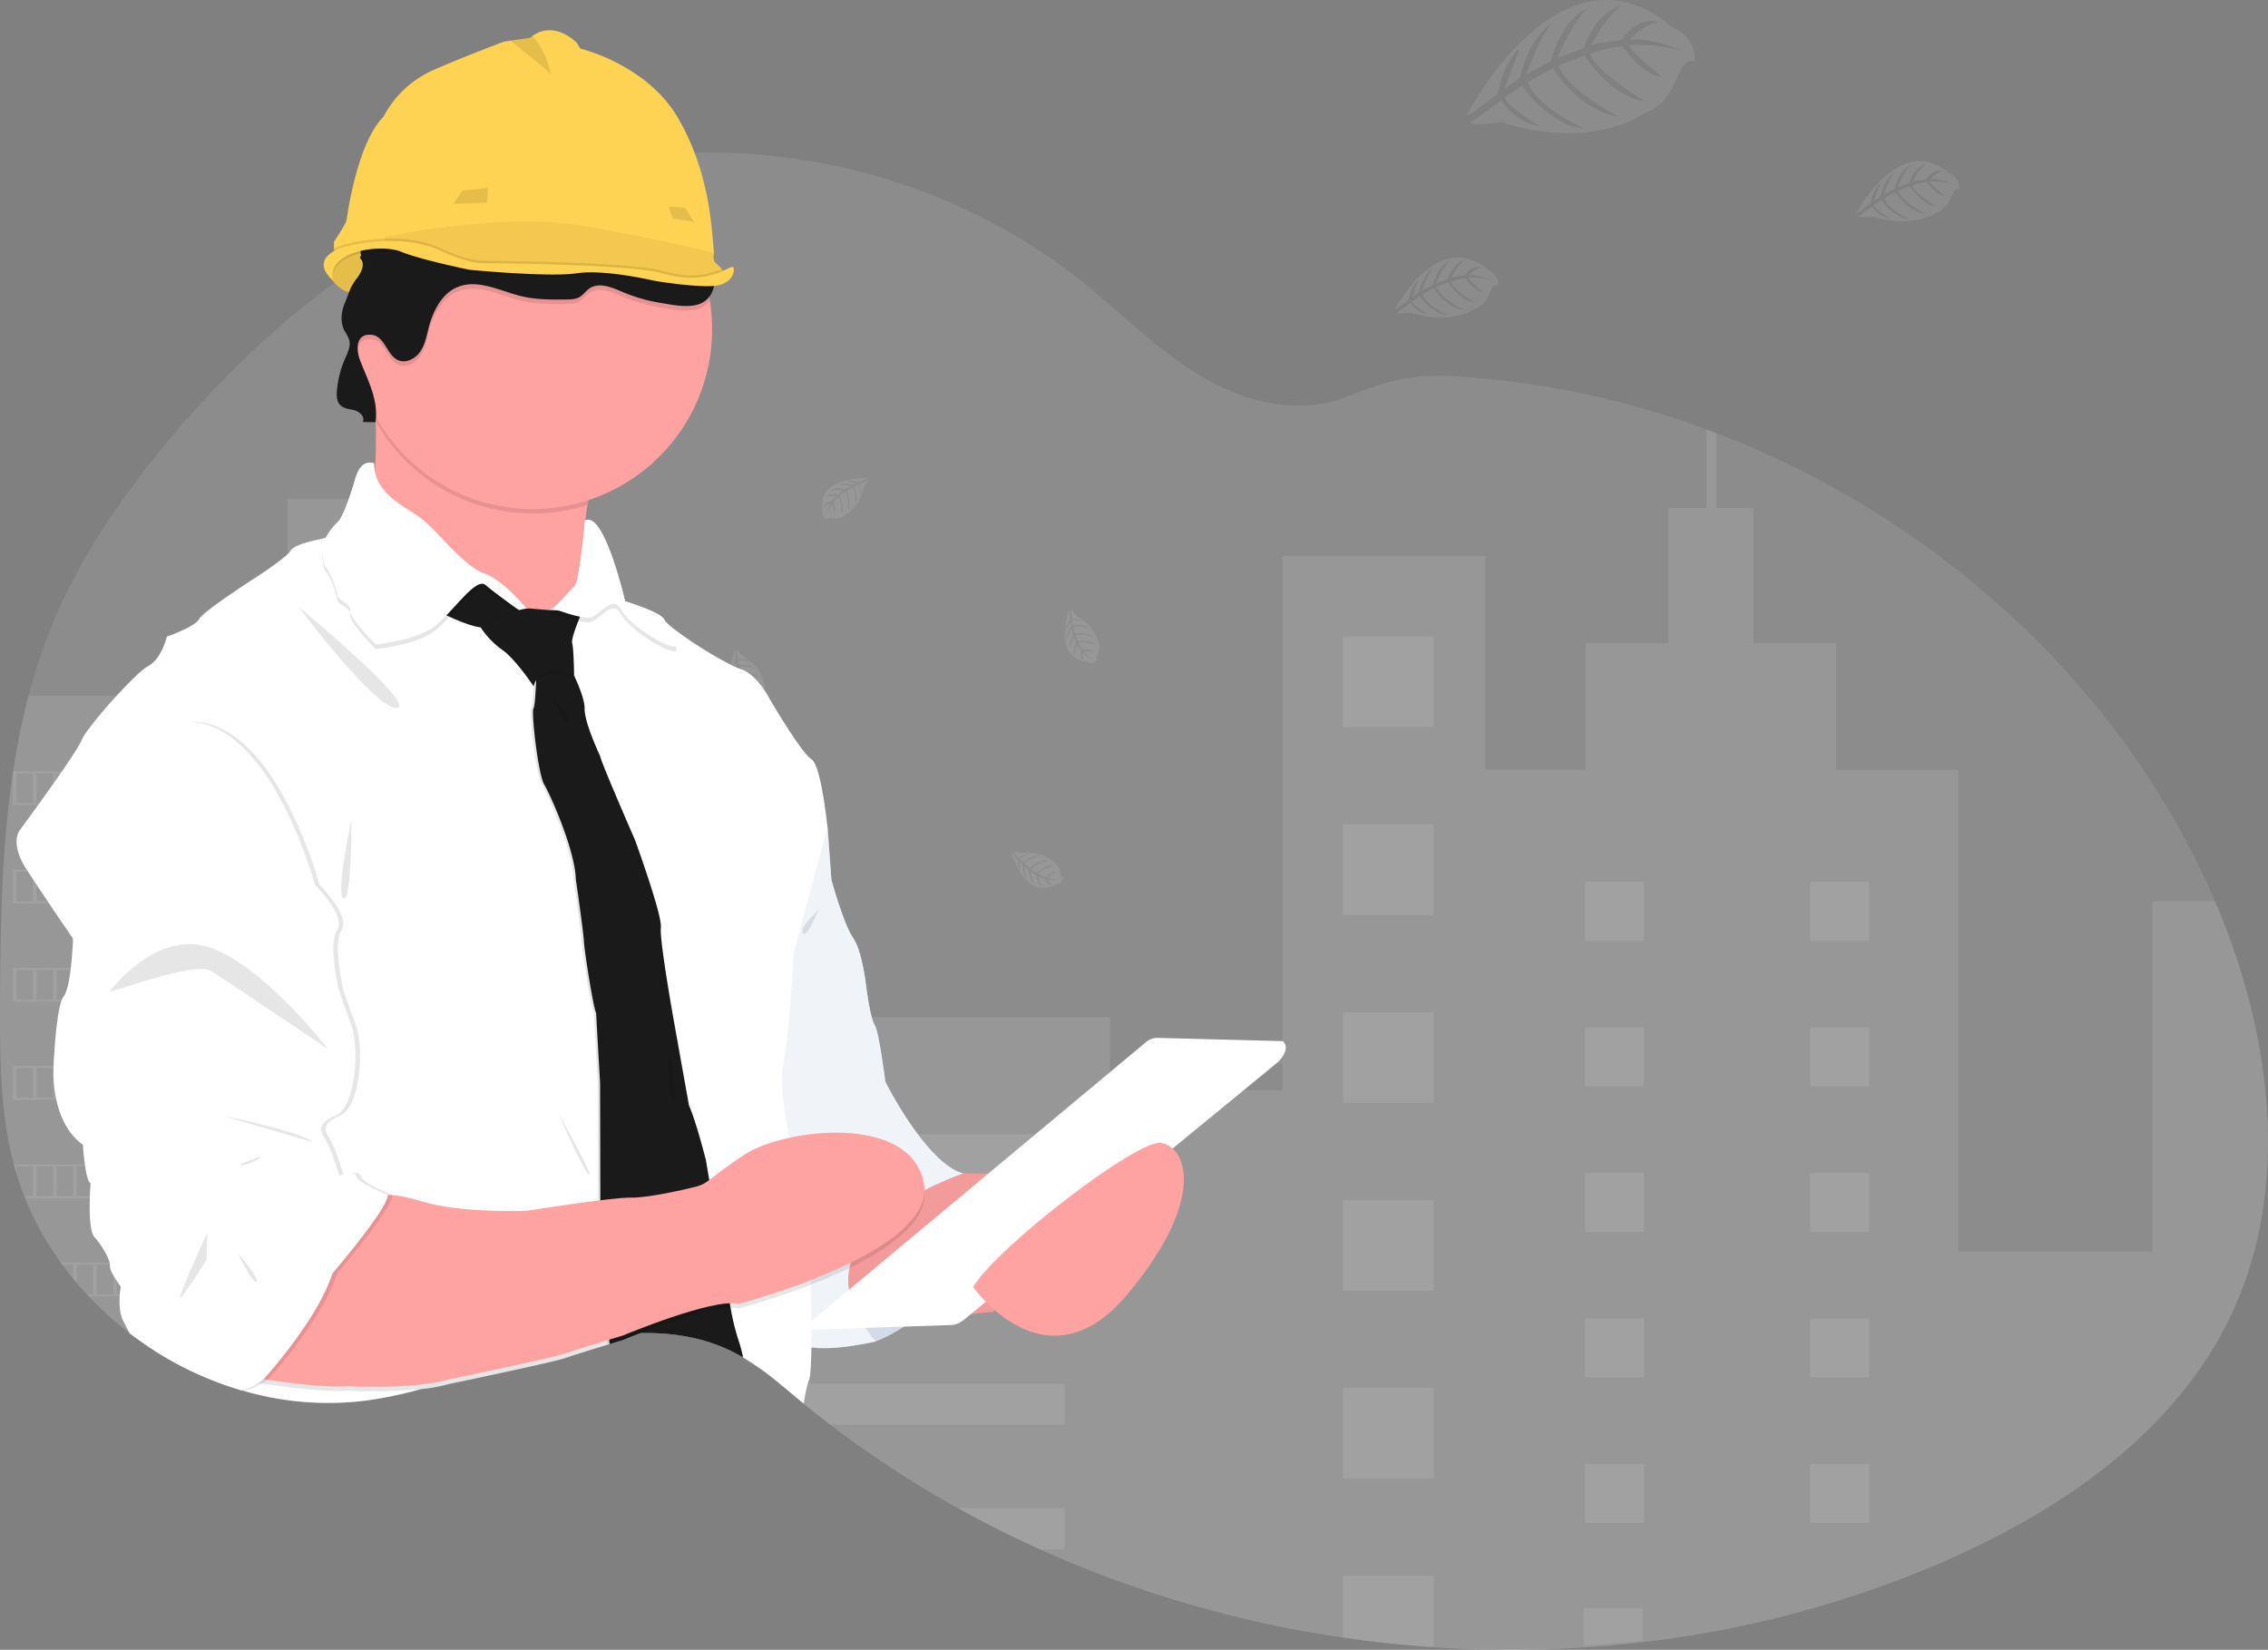 <?xml version="1.0" encoding="UTF-8" standalone="no"?>
<!-- Created with Inkscape (http://www.inkscape.org/) -->

<svg
   width="576"
   height="419.057"
   viewBox="0 0 152.4 110.875"
   version="1.1"
   id="svg1"
   inkscape:version="1.3 (0e150ed6c4, 2023-07-21)"
   sodipodi:docname="mockup-photon_electric.svg"
   xml:space="preserve"
   xmlns:inkscape="http://www.inkscape.org/namespaces/inkscape"
   xmlns:sodipodi="http://sodipodi.sourceforge.net/DTD/sodipodi-0.dtd"
   xmlns="http://www.w3.org/2000/svg"
   xmlns:svg="http://www.w3.org/2000/svg"><rect x="0" y="0" width="152.4" height="110.875" fill="#808080" stroke="none"/><sodipodi:namedview
     id="namedview1"
     pagecolor="#ffffff"
     bordercolor="#666666"
     borderopacity="1.0"
     inkscape:showpageshadow="2"
     inkscape:pageopacity="0.0"
     inkscape:pagecheckerboard="0"
     inkscape:deskcolor="#d1d1d1"
     inkscape:document-units="px"
     inkscape:zoom="0.70710681"
     inkscape:cx="7726.5555"
     inkscape:cy="678.11538"
     inkscape:window-width="2400"
     inkscape:window-height="1261"
     inkscape:window-x="2391"
     inkscape:window-y="-9"
     inkscape:window-maximized="1"
     inkscape:current-layer="layer3"
     showgrid="false"><inkscape:page
       x="-1.9660042e-06"
       y="2.6528351e-05"
       width="152.4"
       height="110.875"
       id="page12"
       margin="0"
       bleed="0" /></sodipodi:namedview><defs
     id="defs1" /><g
     inkscape:groupmode="layer"
     id="layer3"
     inkscape:label="content"
     style="display:inline"
     transform="translate(-296.2,-901.578)"><g
       id="g346"
       transform="translate(376.075,-87.337)"><path
         d="m 69.944,1077.504 c -3.775,7.79 -11.444,12.998 -19.388,16.433 a 71.534,71.534 0 0 1 -19.961,5.327 q -1.975,0.234 -3.964,0.364 a 76.876,76.876 0 0 1 -10.172,-0.011 q -3.056,-0.203 -6.09,-0.649 a 76.808,76.808 0 0 1 -20.362,-5.929 q -2.805,-1.264 -5.497,-2.759 a 70.329,70.329 0 0 1 -8.593,-5.62 q -0.904,-0.691 -1.785,-1.411 l -0.242,-0.198 c -0.462,-0.381 -0.92,-0.77 -1.384,-1.148 a 20.124,20.124 0 0 0 -2.453,-1.76 c -0.058,-0.034 -0.117,-0.068 -0.176,-0.101 -0.159,-0.092 -0.321,-0.179 -0.486,-0.262 a 11.13,11.13 0 0 0 -1.043,-0.461 c -1.642,-0.625 -3.4,-0.853 -5.182,-0.814 -0.296,0 -0.591,0.02 -0.888,0.04 v 0 c -0.415,0.028 -0.831,0.071 -1.246,0.125 l -0.153,0.021 a 28.249,28.249 0 0 0 -3.913,0.84 c -1.981,0.569 -3.927,1.279 -5.885,1.92 v 0 c -0.831,0.274 -1.664,0.536 -2.504,0.77 l -0.185,0.051 a 27.411,27.411 0 0 1 -3.64,0.762 20.281,20.281 0 0 1 -8.33,-0.671 l -0.094,-0.027 -0.173,-0.051 -0.237,-0.074 q -0.597,-0.188 -1.184,-0.411 l -0.237,-0.091 q -0.568,-0.219 -1.113,-0.47 l -0.237,-0.108 q -0.568,-0.264 -1.113,-0.559 c -0.131,-0.068 -0.26,-0.142 -0.388,-0.212 q -0.58,-0.324 -1.137,-0.679 -0.591,-0.377 -1.157,-0.786 -0.262,-0.188 -0.517,-0.385 a 22.933,22.933 0 0 1 -2.753,-2.483 c -0.047,-0.047 -0.091,-0.095 -0.135,-0.142 -0.226,-0.244 -0.448,-0.493 -0.662,-0.748 -0.08,-0.094 -0.159,-0.188 -0.237,-0.284 q -0.382,-0.466 -0.738,-0.954 c -0.036,-0.047 -0.07,-0.095 -0.104,-0.142 a 20.549,20.549 0 0 1 -2.398,-4.335 c -0.02,-0.047 -0.038,-0.095 -0.055,-0.142 q -0.284,-0.732 -0.519,-1.488 c -0.064,-0.21 -0.125,-0.426 -0.179,-0.637 -0.018,-0.063 -0.036,-0.127 -0.051,-0.189 -0.785,-3.088 -0.874,-6.299 -0.874,-9.491 q 0,-0.559 0,-1.116 c 0.023,-5.163 0.102,-10.415 0.864,-15.507 0,-0.036 0.01,-0.071 0.016,-0.105 a 48.429,48.429 0 0 1 1.039,-5.091 37.556,37.556 0 0 1 1.75,-5.159 c 1.752,-4.122 4.301,-7.872 7.13,-11.348 3.411,-4.183 7.319,-8.043 11.672,-11.228 q 0.938,-0.686 1.902,-1.333 l 0.297,-0.195 c 0.104,-0.07 0.207,-0.142 0.311,-0.203 v 0 c 0.213,-0.142 0.426,-0.276 0.642,-0.411 l 0.242,-0.151 0.46,-0.284 0.142,-0.081 0.246,-0.142 0.243,-0.142 q 0.426,-0.252 0.863,-0.492 1.863,-1.039 3.815,-1.899 0.576,-0.254 1.158,-0.49 a 40.85,40.85 0 0 1 5.422,-1.778 q 1.023,-0.259 2.059,-0.455 1.222,-0.236 2.457,-0.391 a 38.995,38.995 0 0 1 3.948,-0.294 c 9.283,-0.226 18.661,2.796 25.936,8.587 2.899,2.308 5.504,5.041 8.76,6.811 2.842,1.541 6.169,2.179 9.214,0.966 2.516,-1.002 4.153,-1.499 6.978,-1.347 a 58.491,58.491 0 0 1 17.099,3.576 c 0.222,0.081 0.443,0.165 0.664,0.249 14.313,5.479 26.619,16.358 33.012,30.339 q 0.253,0.554 0.493,1.117 c 3.813,8.904 5.189,19.343 0.981,28.023 z"
         fill="#ffffff"
         opacity="0.1"
         id="path195"
         style="stroke-width:0.142" /><path
         d="m -51.428,1028.338 v 53.887 l -0.185,0.051 a 27.411,27.411 0 0 1 -3.64,0.762 20.281,20.281 0 0 1 -8.33,-0.671 l -0.094,-0.027 -0.173,-0.051 -0.237,-0.074 q -0.597,-0.188 -1.184,-0.411 l -0.237,-0.091 q -0.568,-0.219 -1.113,-0.47 l -0.237,-0.108 q -0.568,-0.264 -1.113,-0.558 c -0.131,-0.068 -0.26,-0.142 -0.388,-0.212 q -0.58,-0.324 -1.137,-0.679 -0.591,-0.377 -1.157,-0.786 -0.262,-0.188 -0.517,-0.385 a 22.933,22.933 0 0 1 -2.753,-2.483 c -0.047,-0.047 -0.091,-0.095 -0.135,-0.142 -0.226,-0.244 -0.448,-0.493 -0.662,-0.748 -0.08,-0.094 -0.159,-0.188 -0.237,-0.284 q -0.382,-0.466 -0.738,-0.954 c -0.036,-0.047 -0.07,-0.095 -0.104,-0.142 a 20.549,20.549 0 0 1 -2.398,-4.335 c -0.02,-0.047 -0.038,-0.095 -0.055,-0.142 q -0.284,-0.732 -0.519,-1.488 c -0.064,-0.21 -0.125,-0.426 -0.179,-0.637 -0.018,-0.062 -0.036,-0.127 -0.051,-0.189 -0.785,-3.088 -0.874,-6.299 -0.874,-9.491 q 0,-0.558 0,-1.116 c 0.023,-5.163 0.102,-10.415 0.864,-15.507 0,-0.036 0.01,-0.071 0.016,-0.105 a 48.429,48.429 0 0 1 1.039,-5.091 h 14.513 v -7.324 h 2.894 v -5.882 h 6.228 v 5.882 z"
         fill="#ffffff"
         opacity="0.1"
         id="path196"
         style="stroke-width:0.142" /><path
         d="m 69.944,1077.504 c -3.775,7.79 -11.444,12.998 -19.388,16.433 a 71.534,71.534 0 0 1 -19.961,5.327 q -1.975,0.234 -3.964,0.364 a 76.876,76.876 0 0 1 -10.172,-0.011 q -3.056,-0.203 -6.09,-0.649 a 76.808,76.808 0 0 1 -20.362,-5.929 q -2.805,-1.264 -5.497,-2.759 a 70.329,70.329 0 0 1 -8.593,-5.62 q -0.904,-0.691 -1.785,-1.411 l -0.242,-0.198 c -0.462,-0.381 -0.92,-0.77 -1.384,-1.148 a 20.124,20.124 0 0 0 -2.453,-1.76 c -0.058,-0.034 -0.117,-0.068 -0.176,-0.101 -0.159,-0.092 -0.321,-0.179 -0.486,-0.262 a 11.13,11.13 0 0 0 -1.043,-0.461 v -22.044 h 26.376 v 4.907 H 6.301 v -35.897 H 19.926 v 14.354 h 6.739 v -8.499 h 5.568 v -9.079 h 2.558 v -5.287 c 0.222,0.081 0.443,0.165 0.664,0.249 v 5.038 h 2.49 v 9.084 h 5.564 v 8.499 h 8.205 v 32.38 h 13.041 v -23.548 h 4.203 c 3.819,8.907 5.195,19.346 0.986,28.026 z"
         fill="#ffffff"
         opacity="0.1"
         id="path197"
         style="stroke-width:0.142" /><rect
         x="10.372"
         y="1031.688"
         width="6.09"
         height="6.09"
         fill="#ffffff"
         opacity="0.1"
         id="rect197"
         style="stroke-width:0.142" /><rect
         x="10.372"
         y="1044.311"
         width="6.09"
         height="6.09"
         fill="#ffffff"
         opacity="0.1"
         id="rect198"
         style="stroke-width:0.142" /><rect
         x="10.372"
         y="1056.936"
         width="6.09"
         height="6.09"
         fill="#ffffff"
         opacity="0.1"
         id="rect199"
         style="stroke-width:0.142" /><rect
         x="10.372"
         y="1069.56"
         width="6.09"
         height="6.09"
         fill="#ffffff"
         opacity="0.1"
         id="rect201"
         style="stroke-width:0.142" /><rect
         x="10.372"
         y="1082.184"
         width="6.09"
         height="6.09"
         fill="#ffffff"
         opacity="0.1"
         id="rect203"
         style="stroke-width:0.142" /><path
         d="m 16.462,1094.805 v 4.809 q -3.056,-0.203 -6.09,-0.649 v -4.16 z"
         fill="#ffffff"
         opacity="0.1"
         id="path203"
         style="stroke-width:0.142" /><rect
         x="-29.643"
         y="1065.146"
         width="21.317"
         height="2.759"
         fill="#ffffff"
         opacity="0.1"
         id="rect205"
         style="stroke-width:0.142" /><rect
         x="-29.643"
         y="1073.524"
         width="21.317"
         height="2.759"
         fill="#ffffff"
         opacity="0.1"
         id="rect207"
         style="stroke-width:0.142" /><path
         d="m -8.327,1081.902 v 2.757 H -24.079 q -0.904,-0.691 -1.785,-1.411 l -0.242,-0.198 c -0.462,-0.381 -0.92,-0.77 -1.384,-1.148 z"
         fill="#ffffff"
         opacity="0.1"
         id="path207"
         style="stroke-width:0.142" /><path
         d="m -8.327,1090.279 v 2.759 h -1.663 q -2.805,-1.264 -5.497,-2.759 z"
         fill="#ffffff"
         opacity="0.1"
         id="path208"
         style="stroke-width:0.142" /><rect
         x="26.634"
         y="1048.178"
         width="3.964"
         height="3.964"
         fill="#ffffff"
         opacity="0.1"
         id="rect209"
         style="stroke-width:0.142" /><rect
         x="-59.207"
         y="1029.705"
         width="3.964"
         height="3.964"
         fill="#ffffff"
         opacity="0.1"
         id="rect211"
         style="stroke-width:0.142" /><rect
         x="-59.207"
         y="1038.915"
         width="3.964"
         height="3.964"
         fill="#ffffff"
         opacity="0.1"
         id="rect212"
         style="stroke-width:0.142" /><rect
         x="-59.207"
         y="1048.123"
         width="3.964"
         height="3.964"
         fill="#ffffff"
         opacity="0.1"
         id="rect214"
         style="stroke-width:0.142" /><rect
         x="-59.207"
         y="1057.332"
         width="3.964"
         height="3.964"
         fill="#ffffff"
         opacity="0.1"
         id="rect217"
         style="stroke-width:0.142" /><rect
         x="-59.207"
         y="1066.542"
         width="3.964"
         height="3.964"
         fill="#ffffff"
         opacity="0.1"
         id="rect219"
         style="stroke-width:0.142" /><rect
         x="-59.207"
         y="1075.75"
         width="3.964"
         height="3.964"
         fill="#ffffff"
         opacity="0.1"
         id="rect221"
         style="stroke-width:0.142" /><rect
         x="41.768"
         y="1048.178"
         width="3.964"
         height="3.964"
         fill="#ffffff"
         opacity="0.1"
         id="rect222"
         style="stroke-width:0.142" /><rect
         x="26.634"
         y="1057.956"
         width="3.964"
         height="3.964"
         fill="#ffffff"
         opacity="0.1"
         id="rect225"
         style="stroke-width:0.142" /><rect
         x="41.768"
         y="1057.956"
         width="3.964"
         height="3.964"
         fill="#ffffff"
         opacity="0.1"
         id="rect226"
         style="stroke-width:0.142" /><rect
         x="26.634"
         y="1067.736"
         width="3.964"
         height="3.964"
         fill="#ffffff"
         opacity="0.1"
         id="rect227"
         style="stroke-width:0.142" /><rect
         x="41.768"
         y="1067.736"
         width="3.964"
         height="3.964"
         fill="#ffffff"
         opacity="0.1"
         id="rect228"
         style="stroke-width:0.142" /><rect
         x="26.634"
         y="1077.515"
         width="3.964"
         height="3.964"
         fill="#ffffff"
         opacity="0.1"
         id="rect229"
         style="stroke-width:0.142" /><rect
         x="41.768"
         y="1077.515"
         width="3.964"
         height="3.964"
         fill="#ffffff"
         opacity="0.1"
         id="rect230"
         style="stroke-width:0.142" /><rect
         x="26.634"
         y="1087.293"
         width="3.964"
         height="3.964"
         fill="#ffffff"
         opacity="0.1"
         id="rect232"
         style="stroke-width:0.142" /><rect
         x="41.768"
         y="1087.293"
         width="3.964"
         height="3.964"
         fill="#ffffff"
         opacity="0.1"
         id="rect233"
         style="stroke-width:0.142" /><polygon
         points="777.32,776.44 749.43,779 749.43,761.01 777.32,761.01 "
         fill="#ffffff"
         opacity="0.1"
         id="polygon233"
         transform="matrix(0.142,0,0,0.142,-79.876,988.915)" /><path
         d="m -79.009,1040.754 v 2.274 h 15.16 v -2.274 z m 1.35,2.132 h -1.113 v -1.99 h 1.113 z m 1.35,0 h -1.113 v -1.99 h 1.113 z m 1.35,0 h -1.113 v -1.99 h 1.113 z m 1.35,0 h -1.113 v -1.99 h 1.113 z m 1.35,0 h -1.113 v -1.99 h 1.113 z m 1.35,0 h -1.113 v -1.99 h 1.113 z m 1.35,0 h -1.113 v -1.99 h 1.113 z m 1.35,0 h -1.113 v -1.99 h 1.113 z m 1.35,0 h -1.113 v -1.99 h 1.113 z m 1.35,0 h -1.113 v -1.99 h 1.113 z m 1.421,0 h -1.184 v -1.99 h 1.184 z"
         fill="#ffffff"
         opacity="0.1"
         id="path233"
         style="stroke-width:0.142" /><path
         d="m -79.009,1047.357 v 2.267 h 15.16 v -2.267 z m 1.35,2.125 h -1.113 v -1.983 h 1.113 z m 1.35,0 h -1.113 v -1.983 h 1.113 z m 1.35,0 h -1.113 v -1.983 h 1.113 z m 1.35,0 h -1.113 v -1.983 h 1.113 z m 1.35,0 h -1.113 v -1.983 h 1.113 z m 1.35,0 h -1.113 v -1.983 h 1.113 z m 1.35,0 h -1.113 v -1.983 h 1.113 z m 1.35,0 h -1.113 v -1.983 h 1.113 z m 1.35,0 h -1.113 v -1.983 h 1.113 z m 1.35,0 h -1.113 v -1.983 h 1.113 z m 1.421,0 h -1.184 v -1.983 h 1.184 z"
         fill="#ffffff"
         opacity="0.1"
         id="path234"
         style="stroke-width:0.142" /><path
         d="m -79.009,1053.958 v 2.267 h 15.16 v -2.267 z m 1.35,2.125 h -1.113 v -1.983 h 1.113 z m 1.35,0 h -1.113 v -1.983 h 1.113 z m 1.35,0 h -1.113 v -1.983 h 1.113 z m 1.35,0 h -1.113 v -1.983 h 1.113 z m 1.35,0 h -1.113 v -1.983 h 1.113 z m 1.35,0 h -1.113 v -1.983 h 1.113 z m 1.35,0 h -1.113 v -1.983 h 1.113 z m 1.35,0 h -1.113 v -1.983 h 1.113 z m 1.35,0 h -1.113 v -1.983 h 1.113 z m 1.35,0 h -1.113 v -1.983 h 1.113 z m 1.421,0 h -1.184 v -1.983 h 1.184 z"
         fill="#ffffff"
         opacity="0.1"
         id="path235"
         style="stroke-width:0.142" /><path
         d="m -79.009,1060.554 v 2.274 h 15.16 v -2.274 z m 1.35,2.132 h -1.113 v -1.99 h 1.113 z m 1.35,0 h -1.113 v -1.99 h 1.113 z m 1.35,0 h -1.113 v -1.99 h 1.113 z m 1.35,0 h -1.113 v -1.99 h 1.113 z m 1.35,0 h -1.113 v -1.99 h 1.113 z m 1.35,0 h -1.113 v -1.99 h 1.113 z m 1.35,0 h -1.113 v -1.99 h 1.113 z m 1.35,0 h -1.113 v -1.99 h 1.113 z m 1.35,0 h -1.113 v -1.99 h 1.113 z m 1.35,0 h -1.113 v -1.99 h 1.113 z m 1.421,0 h -1.184 v -1.99 h 1.184 z"
         fill="#ffffff"
         opacity="0.1"
         id="path236"
         style="stroke-width:0.142" /><path
         d="m -78.951,1067.161 c 0.054,0.213 0.115,0.426 0.179,0.637 v -0.494 h 1.113 v 1.99 h -0.594 c 0.017,0.047 0.036,0.095 0.055,0.142 h 14.354 v -2.274 z m 2.642,2.132 h -1.113 v -1.99 h 1.113 z m 1.35,0 h -1.113 v -1.99 h 1.113 z m 1.35,0 h -1.113 v -1.99 h 1.113 z m 1.35,0 h -1.113 v -1.99 h 1.113 z m 1.35,0 h -1.113 v -1.99 h 1.113 z m 1.35,0 h -1.113 v -1.99 h 1.113 z m 1.35,0 h -1.113 v -1.99 h 1.113 z m 1.35,0 h -1.113 v -1.99 h 1.113 z m 1.35,0 h -1.113 v -1.99 h 1.113 z m 1.421,0 h -1.184 v -1.99 h 1.184 z"
         fill="#ffffff"
         opacity="0.1"
         id="path237"
         style="stroke-width:0.142" /><path
         d="m -75.8,1073.763 c 0.034,0.047 0.068,0.095 0.104,0.142 h 0.738 v 0.954 c 0.078,0.095 0.158,0.189 0.237,0.284 v -1.236 h 1.113 v 1.99 h -0.451 c 0.044,0.047 0.088,0.095 0.135,0.142 h 10.075 v -2.274 z m 3.542,2.132 h -1.113 v -1.99 h 1.113 z m 1.35,0 h -1.113 v -1.99 h 1.113 z m 1.35,0 h -1.113 v -1.99 h 1.113 z m 1.35,0 h -1.113 v -1.99 h 1.113 z m 1.35,0 h -1.113 v -1.99 h 1.113 z m 1.35,0 h -1.113 v -1.99 h 1.113 z m 1.421,0 h -1.184 v -1.99 h 1.184 z"
         fill="#ffffff"
         opacity="0.1"
         id="path238"
         style="stroke-width:0.142" /><path
         d="m -68.359,1080.364 c 0.128,0.072 0.257,0.142 0.388,0.212 v -0.07 h 1.113 v 0.628 l 0.237,0.108 v -0.736 h 1.113 v 1.207 l 0.237,0.091 v -1.298 h 1.184 v 1.706 l 0.237,0.074 v -1.921 z"
         fill="#ffffff"
         opacity="0.1"
         id="path239"
         style="stroke-width:0.142" /><path
         d="m -21.612,1021.068 c 0,0 -3.388,-0.205 -2.985,2.169 a 0.58,0.58 0 0 0 0.301,0.611 c 0,0 0,-0.176 0.347,-0.117 a 1.585,1.585 0 0 0 0.368,0.017 0.766,0.766 0 0 0 0.451,-0.185 v 0 c 0,0 0.952,-0.394 1.323,-1.95 0,0 0.273,-0.34 0.263,-0.426 l -0.568,0.244 c 0,0 0.196,0.412 0.043,0.755 0,0 -0.018,-0.739 -0.129,-0.722 -0.021,0 -0.297,0.142 -0.297,0.142 0,0 0.337,0.719 0.082,1.241 0,0 0.097,-0.884 -0.186,-1.188 l -0.412,0.237 c 0,0 0.394,0.742 0.126,1.347 0,0 0.07,-0.928 -0.21,-1.289 l -0.365,0.284 c 0,0 0.37,0.731 0.142,1.234 0,0 -0.03,-1.081 -0.223,-1.164 a 2.192,2.192 0 0 0 -0.368,0.398 c 0,0 0.253,0.53 0.097,0.81 0,0 -0.097,-0.719 -0.176,-0.723 0,0 -0.317,0.477 -0.35,0.804 a 1.731,1.731 0 0 1 0.273,-0.853 0.955,0.955 0 0 0 -0.486,0.252 c 0,0 0.05,-0.337 0.568,-0.367 0,0 0.263,-0.361 0.334,-0.384 0,0 -0.513,-0.043 -0.824,0.095 0,0 0.274,-0.318 0.918,-0.173 l 0.36,-0.294 c 0,0 -0.675,-0.092 -0.961,0.01 0,0 0.328,-0.284 1.057,-0.077 l 0.392,-0.234 a 3.579,3.579 0 0 0 -0.918,-0.08 c 0,0 0.361,-0.195 1.033,0.017 l 0.284,-0.126 c 0,0 -0.426,-0.082 -0.544,-0.095 -0.118,-0.013 -0.131,-0.047 -0.131,-0.047 a 1.461,1.461 0 0 1 0.792,0.088 c 0,0 0.59,-0.225 0.58,-0.262 z"
         fill="#ffffff"
         opacity="0.1"
         id="path240"
         style="stroke-width:0.142" /><path
         d="m -30.506,1032.619 c 0,0 -1.158,3.189 1.232,3.481 a 0.578,0.578 0 0 0 0.669,-0.115 c 0,0 -0.166,-0.056 -0.013,-0.367 a 1.619,1.619 0 0 0 0.122,-0.347 0.769,0.769 0 0 0 -0.051,-0.485 v 0 c 0,0 -0.107,-1.025 -1.494,-1.822 0,0 -0.247,-0.36 -0.334,-0.374 l 0.071,0.618 c 0,0 0.451,-0.071 0.736,0.173 0,0 -0.711,-0.192 -0.729,-0.081 0,0.021 0.053,0.326 0.053,0.326 0,0 0.785,-0.119 1.212,0.273 0,0 -0.821,-0.344 -1.192,-0.158 l 0.111,0.452 c 0,0 0.823,-0.165 1.327,0.262 0,0 -0.87,-0.328 -1.296,-0.163 l 0.169,0.426 c 0,0 0.806,-0.142 1.224,0.212 0,0 -1.046,-0.284 -1.178,-0.117 a 2.237,2.237 0 0 0 0.276,0.465 c 0,0 0.581,-0.091 0.804,0.142 0,0 -0.718,-0.112 -0.743,-0.038 0,0 0.368,0.441 0.672,0.569 a 1.74,1.74 0 0 1 -0.738,-0.505 0.955,0.955 0 0 0 0.104,0.539 c 0,0 -0.31,-0.142 -0.192,-0.647 0,0 -0.273,-0.354 -0.273,-0.426 0,0 -0.188,0.479 -0.142,0.817 0,0 -0.227,-0.354 0.094,-0.929 l -0.179,-0.426 c 0,0 -0.284,0.621 -0.264,0.925 0,0 -0.176,-0.397 0.227,-1.038 l -0.112,-0.442 a 3.543,3.543 0 0 0 -0.337,0.853 c 0,0 -0.085,-0.402 0.308,-0.986 l -0.041,-0.304 c 0,0 -0.199,0.381 -0.246,0.496 -0.047,0.115 -0.082,0.111 -0.082,0.111 a 1.461,1.461 0 0 1 0.308,-0.735 c 0,0 -0.045,-0.634 -0.084,-0.634 z"
         fill="#ffffff"
         opacity="0.1"
         id="path241"
         style="stroke-width:0.142" /><path
         d="m -8.047,1029.93 c 0,0 -1.157,3.195 1.232,3.479 a 0.58,0.58 0 0 0 0.671,-0.117 c 0,0 -0.168,-0.055 -0.013,-0.365 a 1.521,1.521 0 0 0 0.121,-0.348 0.769,0.769 0 0 0 -0.05,-0.485 v 0 c 0,0 -0.107,-1.025 -1.494,-1.822 0,0 -0.249,-0.358 -0.335,-0.372 l 0.072,0.617 c 0,0 0.451,-0.07 0.736,0.175 0,0 -0.711,-0.192 -0.731,-0.083 0,0.023 0.053,0.326 0.053,0.326 0,0 0.785,-0.118 1.214,0.273 0,0 -0.821,-0.343 -1.194,-0.158 l 0.112,0.453 c 0,0 0.823,-0.166 1.327,0.262 0,0 -0.871,-0.33 -1.298,-0.165 l 0.169,0.426 c 0,0 0.806,-0.142 1.224,0.212 0,0 -1.045,-0.284 -1.178,-0.115 a 2.193,2.193 0 0 0 0.284,0.465 c 0,0 0.58,-0.092 0.804,0.142 0,0 -0.718,-0.112 -0.743,-0.037 0,0 0.367,0.439 0.671,0.569 a 1.724,1.724 0 0 1 -0.736,-0.504 0.962,0.962 0 0 0 0.102,0.539 c 0,0 -0.308,-0.142 -0.19,-0.645 0,0 -0.273,-0.355 -0.274,-0.426 0,0 -0.186,0.48 -0.142,0.817 0,0 -0.227,-0.352 0.094,-0.929 l -0.179,-0.426 c 0,0 -0.284,0.621 -0.264,0.924 0,0 -0.176,-0.395 0.227,-1.036 l -0.114,-0.443 a 3.543,3.543 0 0 0 -0.337,0.853 c 0,0 -0.084,-0.402 0.31,-0.986 l -0.041,-0.304 c 0,0 -0.199,0.381 -0.247,0.496 -0.048,0.115 -0.082,0.111 -0.082,0.111 a 1.471,1.471 0 0 1 0.31,-0.735 c 0,0 -0.051,-0.632 -0.091,-0.634 z"
         fill="#ffffff"
         opacity="0.1"
         id="path242"
         style="stroke-width:0.142" /><path
         d="m -40.152,1056.006 c 0,0 -1.158,3.191 1.232,3.482 a 0.577,0.577 0 0 0 0.669,-0.117 c 0,0 -0.166,-0.055 -0.013,-0.365 a 1.531,1.531 0 0 0 0.122,-0.348 0.759,0.759 0 0 0 -0.051,-0.485 v 0 c 0,0 -0.107,-1.025 -1.494,-1.821 0,0 -0.247,-0.36 -0.334,-0.374 l 0.071,0.617 c 0,0 0.452,-0.07 0.736,0.175 0,0 -0.711,-0.192 -0.729,-0.082 0,0.023 0.053,0.326 0.053,0.326 0,0 0.785,-0.118 1.212,0.273 0,0 -0.821,-0.343 -1.192,-0.158 l 0.111,0.453 c 0,0 0.823,-0.166 1.327,0.262 0,0 -0.87,-0.33 -1.296,-0.165 l 0.169,0.426 c 0,0 0.806,-0.142 1.224,0.212 0,0 -1.045,-0.284 -1.178,-0.115 a 2.237,2.237 0 0 0 0.276,0.465 c 0,0 0.581,-0.092 0.806,0.142 0,0 -0.719,-0.112 -0.745,-0.037 0,0 0.368,0.439 0.672,0.569 a 1.73,1.73 0 0 1 -0.738,-0.503 0.951,0.951 0 0 0 0.104,0.537 c 0,0 -0.31,-0.142 -0.192,-0.645 0,0 -0.271,-0.355 -0.273,-0.426 0,0 -0.188,0.48 -0.142,0.817 0,0 -0.227,-0.352 0.094,-0.929 l -0.179,-0.426 c 0,0 -0.284,0.621 -0.263,0.924 0,0 -0.176,-0.395 0.227,-1.036 l -0.114,-0.442 a 3.516,3.516 0 0 0 -0.337,0.853 c 0,0 -0.085,-0.404 0.308,-0.986 l -0.041,-0.306 c 0,0 -0.199,0.381 -0.246,0.496 -0.047,0.115 -0.082,0.111 -0.082,0.111 a 1.455,1.455 0 0 1 0.31,-0.735 c 0,0 -0.047,-0.637 -0.085,-0.637 z"
         fill="#ffffff"
         opacity="0.1"
         id="path243"
         style="stroke-width:0.142" /><path
         d="m -44.748,1025.935 c 0,0 -1.157,3.189 1.232,3.481 a 0.581,0.581 0 0 0 0.671,-0.115 c 0,0 -0.168,-0.055 -0.013,-0.367 a 1.593,1.593 0 0 0 0.121,-0.348 0.765,0.765 0 0 0 -0.05,-0.483 v 0 c 0,0 -0.107,-1.025 -1.495,-1.822 0,0 -0.247,-0.359 -0.334,-0.374 l 0.072,0.618 c 0,0 0.451,-0.071 0.735,0.173 0,0 -0.711,-0.192 -0.729,-0.081 0,0.021 0.053,0.325 0.053,0.325 0,0 0.785,-0.119 1.214,0.273 0,0 -0.821,-0.344 -1.194,-0.158 l 0.111,0.452 c 0,0 0.823,-0.166 1.329,0.262 0,0 -0.871,-0.33 -1.298,-0.164 l 0.169,0.426 c 0,0 0.806,-0.142 1.224,0.213 0,0 -1.045,-0.284 -1.178,-0.117 a 2.237,2.237 0 0 0 0.276,0.465 c 0,0 0.581,-0.091 0.806,0.142 0,0 -0.718,-0.112 -0.743,-0.038 0,0 0.367,0.441 0.671,0.569 a 1.748,1.748 0 0 1 -0.738,-0.504 0.955,0.955 0 0 0 0.104,0.539 c 0,0 -0.31,-0.142 -0.19,-0.647 0,0 -0.273,-0.354 -0.274,-0.426 0,0 -0.186,0.479 -0.142,0.817 0,0 -0.229,-0.354 0.094,-0.929 l -0.18,-0.426 c 0,0 -0.284,0.621 -0.263,0.925 0,0 -0.176,-0.397 0.227,-1.038 l -0.114,-0.442 a 3.543,3.543 0 0 0 -0.337,0.853 c 0,0 -0.084,-0.402 0.308,-0.986 l -0.04,-0.304 c 0,0 -0.2,0.381 -0.247,0.494 -0.047,0.114 -0.082,0.112 -0.082,0.112 a 1.455,1.455 0 0 1 0.31,-0.735 c 0,0 -0.044,-0.635 -0.084,-0.635 z"
         fill="#ffffff"
         opacity="0.1"
         id="path259"
         style="stroke-width:0.142" /><path
         d="m -36.158,1043.302 c 0,0 0.894,3.269 3.014,2.132 a 0.578,0.578 0 0 0 0.48,-0.48 c 0,0 -0.168,0.051 -0.22,-0.291 a 1.563,1.563 0 0 0 -0.102,-0.354 0.752,0.752 0 0 0 -0.32,-0.367 v 0 c 0,0 -0.678,-0.776 -2.274,-0.628 0,0 -0.409,-0.149 -0.489,-0.111 l 0.415,0.462 c 0,0 0.328,-0.317 0.702,-0.284 0,0 -0.695,0.256 -0.644,0.354 0.011,0.02 0.23,0.236 0.23,0.236 0,0 0.568,-0.55 1.148,-0.478 0,0 -0.868,0.193 -1.064,0.56 l 0.351,0.306 c 0,0 0.577,-0.61 1.236,-0.553 0,0 -0.902,0.233 -1.155,0.614 l 0.387,0.254 c 0,0 0.568,-0.584 1.123,-0.532 0,0 -1.015,0.374 -1.03,0.584 a 2.216,2.216 0 0 0 0.495,0.22 c 0,0 0.426,-0.409 0.738,-0.351 0,0 -0.652,0.323 -0.63,0.398 0,0 0.554,0.142 0.874,0.074 a 1.734,1.734 0 0 1 -0.893,0.014 0.947,0.947 0 0 0 0.395,0.379 c 0,0 -0.335,0.061 -0.529,-0.418 0,0 -0.426,-0.132 -0.472,-0.192 0,0 0.125,0.5 0.355,0.75 0,0 -0.389,-0.158 -0.459,-0.814 l -0.394,-0.246 c 0,0 0.129,0.669 0.317,0.907 0,0 -0.372,-0.222 -0.412,-0.978 l -0.347,-0.296 a 3.553,3.553 0 0 0 0.219,0.895 c 0,0 -0.3,-0.284 -0.316,-0.984 l -0.209,-0.226 c 0,0 0.057,0.426 0.084,0.547 0.027,0.121 0,0.142 0,0.142 a 1.46,1.46 0 0 1 -0.171,-0.779 c 0,0 -0.402,-0.49 -0.435,-0.469 z"
         fill="#ffffff"
         opacity="0.1"
         id="path260"
         style="stroke-width:0.142" /><path
         d="m -11.907,1046.221 c 0,0 0.894,3.269 3.013,2.132 a 0.577,0.577 0 0 0 0.482,-0.48 c 0,0 -0.169,0.051 -0.222,-0.284 a 1.494,1.494 0 0 0 -0.101,-0.354 0.762,0.762 0 0 0 -0.321,-0.367 v 0 c 0,0 -0.678,-0.776 -2.274,-0.627 0,0 -0.409,-0.151 -0.487,-0.112 l 0.414,0.462 c 0,0 0.328,-0.317 0.702,-0.284 0,0 -0.695,0.256 -0.642,0.354 0.01,0.02 0.23,0.236 0.23,0.236 0,0 0.568,-0.55 1.148,-0.478 0,0 -0.87,0.193 -1.066,0.56 l 0.352,0.305 c 0,0 0.568,-0.61 1.235,-0.553 0,0 -0.901,0.233 -1.154,0.614 l 0.387,0.254 c 0,0 0.568,-0.584 1.121,-0.532 0,0 -1.015,0.374 -1.029,0.584 a 2.199,2.199 0 0 0 0.493,0.22 c 0,0 0.426,-0.409 0.738,-0.351 0,0 -0.651,0.323 -0.63,0.398 0,0 0.554,0.142 0.875,0.074 a 1.741,1.741 0 0 1 -0.894,0.014 0.956,0.956 0 0 0 0.395,0.38 c 0,0 -0.335,0.061 -0.529,-0.418 0,0 -0.426,-0.132 -0.47,-0.192 0,0 0.124,0.5 0.354,0.75 0,0 -0.389,-0.158 -0.459,-0.814 l -0.394,-0.249 c 0,0 0.129,0.669 0.318,0.907 0,0 -0.372,-0.222 -0.412,-0.978 l -0.348,-0.296 a 3.509,3.509 0 0 0 0.22,0.895 c 0,0 -0.301,-0.284 -0.317,-0.984 l -0.209,-0.226 c 0,0 0.057,0.426 0.084,0.547 0.027,0.121 0,0.142 0,0.142 a 1.46,1.46 0 0 1 -0.171,-0.779 c 0,0 -0.401,-0.494 -0.433,-0.473 z"
         fill="#ffffff"
         opacity="0.1"
         id="path261"
         style="stroke-width:0.142" /><path
         d="m -21.005,1079.048 c 0,0 7.373,-2.483 5.847,-11.28 l -9.366,-2.432 -2.174,7.218 z"
         fill="#ced7e7"
         id="path262"
         style="stroke-width:0.142" /><path
         d="m -26.699,1072.555 5.692,6.494 c 0,0 7.373,-2.483 5.847,-11.28 z"
         opacity="0.1"
         id="path263"
         style="fill:#ffffff;stroke-width:0.142" /><path
         d="m -57.681,1007.563 c 0,0 0.995,1.619 2.355,0.81 1.36,-0.809 0.055,-3.043 0.055,-3.043 0,0 -2.605,-0.357 -2.41,2.233 z"
         fill="#fed253"
         id="path264"
         style="stroke-width:0.142" /><path
         d="m -55.326,1008.373 a 1.403,1.403 0 0 1 -1.096,0.185 c -0.499,-0.127 -0.883,-0.51 -1.089,-0.762 a 2.373,2.373 0 0 1 -0.171,-0.232 c -0.07,-0.924 0.217,-1.474 0.615,-1.798 v 0 c 0.547,-0.445 1.305,-0.463 1.632,-0.449 0.101,0 0.159,0.014 0.159,0.014 l 0.027,0.045 c 0.038,0.072 0.122,0.233 0.212,0.448 0.304,0.704 0.667,1.978 -0.29,2.548 z"
         opacity="0.1"
         id="path265"
         style="stroke-width:0.142" /><path
         d="m -20.28,1067.355 5.116,0.414 9.522,0.078 -7.503,9.238 c 0,0 -2.381,0.129 -2.871,0.465 -0.49,0.335 -7.375,0.156 -7.375,0.156 l -1.111,-4.736 z"
         fill="#ffa2a2"
         id="path266"
         style="stroke-width:0.142" /><path
         d="m -20.28,1067.355 5.116,0.414 9.522,0.078 -7.503,9.238 c 0,0 -2.381,0.129 -2.871,0.465 -0.49,0.335 -7.375,0.156 -7.375,0.156 l -1.111,-4.736 z"
         opacity="0.05"
         id="path267"
         style="stroke-width:0.142" /><path
         d="m -25.455,1042.517 1.19,2.018 0.259,3.519 c 0,0 0.829,3 1.45,3.88 0.621,0.88 0.88,3.209 0.88,3.209 0,0 0.259,2.173 0.568,2.638 0.31,0.465 0.725,3.837 0.725,3.837 0,0 2.743,5.484 5.226,6.157 0,0 -12.315,4.036 -5.847,11.28 0,0 -4.605,1.137 -5.692,-0.155 -1.087,-1.292 -3.932,-20.439 -3.932,-20.439 l 0.88,-16.145 z"
         fill="#ced7e7"
         id="path268"
         style="stroke-width:0.142" /><path
         d="m -25.455,1042.517 1.19,2.018 0.259,3.519 c 0,0 0.829,3 1.45,3.88 0.621,0.88 0.88,3.209 0.88,3.209 0,0 0.259,2.173 0.568,2.638 0.31,0.465 0.725,3.837 0.725,3.837 0,0 2.743,5.484 5.226,6.157 0,0 -12.315,4.036 -5.847,11.28 0,0 -4.605,1.137 -5.692,-0.155 -1.087,-1.292 -3.932,-20.439 -3.932,-20.439 l 0.88,-16.145 z"
         opacity="0.05"
         id="path269"
         style="opacity:0.7;fill:#ffffff;stroke-width:0.142" /><path
         d="m -40.396,1022.849 a 11.085,11.085 0 0 0 0.298,5.386 l -1.916,5.484 c 0,0 -14.592,-8.124 -13.349,-10.091 0.704,-1.116 0.793,-4.067 0.736,-6.412 -0.041,-1.782 -0.168,-3.212 -0.168,-3.212 0,0 17.907,1.761 15.524,5.848 a 9.649,9.649 0 0 0 -1.126,2.996 z"
         fill="#ffa2a2"
         id="path270"
         style="stroke-width:0.142" /><path
         d="m -39.271,1019.853 a 9.649,9.649 0 0 0 -1.126,2.996 12.073,12.073 0 0 1 -14.231,-5.632 c -0.041,-1.782 -0.168,-3.212 -0.168,-3.212 0,0 17.903,1.761 15.524,5.848 z"
         opacity="0.1"
         id="path271"
         style="stroke-width:0.142" /><path
         d="m -32.027,1011.056 a 12.058,12.058 0 1 1 -21.895,-6.964 q 0.256,-0.359 0.539,-0.702 a 12.06,12.06 0 0 1 3.924,-3.127 v 0 a 11.844,11.844 0 0 1 2.58,-0.935 12.08,12.08 0 0 1 14.705,9.796 12.2,12.2 0 0 1 0.148,1.931 z"
         fill="#ffa2a2"
         id="path272"
         style="stroke-width:0.142" /><path
         d="m -27.267,1060.629 c -0.18,0.964 0.045,2.724 0.388,4.517 0.014,0.078 0.03,0.156 0.045,0.234 0.016,0.078 0.038,0.199 0.058,0.297 0.158,0.77 0.33,1.534 0.497,2.227 0.168,0.694 0.318,1.288 0.446,1.776 0.193,0.732 0.325,1.192 0.325,1.192 0,0 0.017,0.452 0.04,1.171 0.013,0.415 0.027,0.921 0.041,1.48 0,0.162 0.01,0.327 0.014,0.497 0.007,0.297 0.014,0.606 0.021,0.921 0,0.102 0,0.205 0.007,0.308 0,0.34 0.013,0.686 0.018,1.032 0.007,0.475 0.013,0.949 0.016,1.41 0,0.176 0,0.35 0,0.52 0,0.441 0,0.863 0,1.251 -0.016,1.101 -0.06,1.933 -0.153,2.173 -0.033,0.082 -0.063,0.172 -0.091,0.266 a 8.986,8.986 0 0 0 -0.267,1.346 l -0.242,-0.198 c -0.462,-0.381 -0.92,-0.77 -1.384,-1.148 a 20.124,20.124 0 0 0 -2.453,-1.76 c -0.058,-0.034 -0.117,-0.068 -0.176,-0.101 -0.159,-0.092 -0.321,-0.179 -0.486,-0.262 a 11.13,11.13 0 0 0 -1.043,-0.461 c -1.642,-0.625 -3.4,-0.853 -5.182,-0.814 -0.711,0.271 -1.173,0.466 -1.173,0.466 l -0.904,0.273 -0.151,0.045 c -0.979,0.298 -2.356,0.722 -2.852,0.898 -0.802,0.284 -7.761,1.732 -7.761,1.732 a 11.562,11.562 0 0 1 -1.941,0.355 27.411,27.411 0 0 1 -3.64,0.762 20.281,20.281 0 0 1 -8.33,-0.671 1.362,1.362 0 0 1 -0.242,-0.01 c 0.05,0 0.098,-0.011 0.142,-0.02 l -0.173,-0.051 -0.237,-0.074 q -0.597,-0.188 -1.184,-0.411 l -0.237,-0.091 q -0.568,-0.219 -1.113,-0.47 l -0.237,-0.108 q -0.568,-0.264 -1.113,-0.558 c -0.131,-0.068 -0.26,-0.142 -0.388,-0.212 q -0.58,-0.324 -1.137,-0.679 c -0.063,-0.536 -0.095,-0.894 -0.095,-0.894 l -0.554,-2.76 -0.028,-0.142 -0.398,-1.99 -0.028,-0.142 -0.866,-4.329 -0.028,-0.142 -0.398,-1.99 -0.028,-0.142 -0.877,-4.326 -0.028,-0.142 -0.398,-1.99 -0.028,-0.142 -0.87,-4.335 -0.028,-0.142 -0.398,-1.983 -0.028,-0.142 -0.158,-0.782 -0.237,-1.184 c 0,0 -0.758,-1.083 -1.61,-2.363 l -0.095,-0.142 c -0.243,-0.359 -0.493,-0.733 -0.736,-1.1 -0.081,-0.121 -0.159,-0.24 -0.237,-0.358 q -0.178,-0.269 -0.344,-0.524 l -0.077,-0.118 -0.016,-0.024 c -1.225,-1.896 -0.405,-2.72 -0.405,-2.72 0,0 0.514,-0.696 1.178,-1.617 0.033,-0.047 0.067,-0.094 0.102,-0.142 0.284,-0.398 0.597,-0.833 0.904,-1.268 l 0.237,-0.338 c 0.09,-0.127 0.178,-0.253 0.263,-0.378 0.034,-0.047 0.067,-0.095 0.098,-0.142 0.655,-0.947 1.195,-1.772 1.306,-2.065 0.173,-0.462 1.279,-1.828 2.381,-3.026 0.868,-0.947 1.732,-1.788 2.12,-1.99 0.88,-0.465 1.242,-1.967 1.242,-1.967 0,0 1.914,-0.671 2.173,-1.188 0.259,-0.517 3.881,-2.842 3.881,-2.842 0,0 1.465,-0.944 2.058,-1.512 a 1.212,1.212 0 0 0 0.217,-0.254 c 0.206,-0.37 1.552,-0.674 2.099,-0.783 0.142,-0.028 0.23,-0.044 0.23,-0.044 a 4.632,4.632 0 0 1 0.829,-1.087 c 0.223,-0.198 0.502,-0.878 0.736,-1.538 0.254,-0.719 0.452,-1.411 0.452,-1.411 0.415,-1.397 1.242,-0.984 1.242,-0.984 a 2.842,2.842 0 0 0 0.054,0.569 v 0 c 0.345,1.705 2.221,2.416 3.206,3.213 1.087,0.878 2.794,3.156 4.14,3.621 1.114,0.385 2.406,1.838 2.815,2.322 l 0.031,0.037 c 0.068,0.08 0.102,0.125 0.102,0.125 0,0 0.763,-0.04 1.228,-0.048 h 0.169 a 0.495,0.495 0 0 0 0.259,-0.105 c 0.462,-0.314 1.15,-1.235 1.45,-1.447 0.361,-0.26 0.725,-4.451 0.725,-4.451 l 0.018,-0.01 c 1.289,-0.604 2.672,5.442 2.672,5.442 0,0 2.432,0.725 2.639,1.242 0.04,0.102 0.223,0.284 0.499,0.504 a 27.344,27.344 0 0 0 3.994,2.537 c 0.031,0.016 0.061,0.031 0.092,0.044 a 0.948,0.948 0 0 0 0.087,0.041 c 0.053,0.026 0.104,0.048 0.152,0.07 q 0.115,0.051 0.213,0.085 l 0.085,0.03 a 2.055,2.055 0 0 1 0.568,0.294 c 0.051,0.037 0.102,0.075 0.152,0.117 a 4.016,4.016 0 0 1 0.532,0.534 c 0.024,0.028 0.047,0.058 0.07,0.087 v 0 c 0.108,0.135 0.205,0.269 0.284,0.392 a 5.811,5.811 0 0 1 0.357,0.594 c 0,0 2.12,3.623 2.794,4.035 0.674,0.412 1.087,4.606 1.087,4.606 v 0 l -2.274,8.429 c 0,0 -0.107,2.132 -0.306,4.306 -0.111,1.219 -0.252,2.46 -0.419,3.353 z"
         fill="#ced7e7"
         id="path273"
         style="fill:#ffffff;stroke-width:0.142" /><path
         d="m -44.394,1030.203 c 0,0 -1.525,0.827 -2.716,0.905 a 2.238,2.238 0 0 1 -0.466,-0.027 c -1.248,-0.189 -3.078,-1.215 -3.078,-1.215 l 2.147,-2.355 2.612,1.295 0.961,0.894 z"
         fill="#63667e"
         id="path274"
         style="fill:#1a1a1a;fill-opacity:1;stroke-width:0.142" /><path
         d="m -32.18,1009.125 a 1.43,1.43 0 0 1 -0.183,0.212 c -0.748,0.711 -2.075,0.416 -3.094,0.252 a 11.267,11.267 0 0 1 -2.577,-0.745 c -0.719,-0.307 -1.582,-0.682 -2.228,-0.242 -0.249,0.168 -0.419,0.436 -0.678,0.584 -0.259,0.148 -0.588,0.158 -0.894,0.162 -0.995,0 -1.99,0.011 -2.96,-0.213 -1.448,-0.338 -2.946,-1.19 -4.323,-0.628 -1.077,0.438 -1.661,1.61 -1.953,2.737 -0.142,0.553 -0.247,1.137 -0.568,1.606 -0.321,0.469 -0.942,0.801 -1.471,0.581 -0.78,-0.325 -0.895,-1.65 -1.836,-1.717 -1.033,-0.072 -1.02,0.995 -0.719,1.767 0.446,1.137 1.03,2.274 1.056,3.459 a 12.065,12.065 0 0 1 0.688,-12.853 1.299,1.299 0 0 0 0.513,-0.6 0.897,0.897 0 0 0 0.026,-0.102 c 0.078,-0.397 -0.142,-0.813 -0.155,-1.228 -0.05,-1.013 1.047,-1.72 2.054,-1.848 0.669,-0.085 1.354,-0.02 2.025,-0.041 v 0 a 4.582,4.582 0 0 0 1.002,-0.134 4.819,4.819 0 0 0 1.563,-0.803 12.08,12.08 0 0 1 14.705,9.796 z"
         opacity="0.1"
         id="path281"
         style="stroke-width:0.142" /><path
         d="m -31.937,1008.288 a 1.563,1.563 0 0 1 -0.426,0.739 c -0.748,0.711 -2.075,0.415 -3.094,0.25 a 11.127,11.127 0 0 1 -2.577,-0.739 c -0.719,-0.306 -1.582,-0.681 -2.228,-0.24 -0.249,0.168 -0.419,0.436 -0.678,0.584 -0.259,0.148 -0.588,0.158 -0.894,0.161 -0.995,0.01 -1.99,0.013 -2.96,-0.212 -1.448,-0.34 -2.946,-1.19 -4.323,-0.63 -1.077,0.438 -1.661,1.612 -1.953,2.739 -0.142,0.553 -0.247,1.137 -0.568,1.605 -0.321,0.468 -0.942,0.803 -1.471,0.583 -0.78,-0.326 -0.895,-1.65 -1.836,-1.717 -1.033,-0.072 -1.02,0.995 -0.719,1.766 0.529,1.346 1.248,2.685 1.012,4.112 -0.234,0 -0.622,-0.01 -0.853,-0.014 0.179,-0.306 -0.162,-0.669 -0.502,-0.773 -0.34,-0.104 -0.736,-0.102 -0.995,-0.35 -0.259,-0.247 -0.26,-0.63 -0.233,-0.972 a 6.69,6.69 0 0 1 0.53,-2.123 c 0.186,-0.426 0.426,-0.888 0.284,-1.335 a 3.792,3.792 0 0 0 -0.307,-0.581 c -0.296,-0.568 -0.226,-1.279 0.027,-1.866 0.108,-0.25 0.186,-0.486 0.276,-0.711 a 3.161,3.161 0 0 1 0.485,-0.885 c 0.325,-0.405 0.644,-1.015 0.284,-1.391 -0.091,-0.095 0.091,-0.161 0.033,-0.284 a 0.243,0.243 0 0 1 -0.021,-0.067 0.645,0.645 0 0 1 0.102,-0.426 1.042,1.042 0 0 1 0.055,-0.095 0.809,0.809 0 0 1 0.055,-0.094 4.518,4.518 0 0 1 1.229,-1.34 c 0.308,-0.223 0.669,-0.438 0.792,-0.799 0.142,-0.426 -0.108,-0.88 -0.129,-1.33 -0.05,-1.013 1.047,-1.72 2.054,-1.848 1.006,-0.128 2.049,0.084 3.03,-0.176 1.391,-0.367 2.369,-1.595 3.633,-2.284 a 5.143,5.143 0 0 1 4.519,-0.162 c 1.475,0.674 2.588,2.035 4.129,2.547 0.546,0.182 1.137,0.254 1.629,0.556 0.568,0.35 0.914,0.961 1.209,1.563 0.451,0.914 0.541,1.832 0.853,2.8 0.247,0.767 0.59,1.771 0.618,2.655 a 2.661,2.661 0 0 1 -0.07,0.786 z"
         fill="#896363"
         id="path282"
         style="fill:#1a1a1a;fill-opacity:1;stroke-width:0.142" /><g
         opacity="0.1"
         id="g289"
         transform="matrix(0.142,0,0,0.142,-79.876,988.915)"
         style="fill:#1a1a1a;fill-opacity:1"><path
           d="m 235.54,183.71 a 4.45,4.45 0 0 0 -0.75,-3.74 c 0.26,0.78 -0.87,1.23 -0.25,1.88 a 4,4 0 0 1 1,1.86 z"
           transform="translate(-63.83,-59.93)"
           id="path283"
           style="fill:#1a1a1a;fill-opacity:1" /><path
           d="m 234.76,177.68 v 0 a 4.13,4.13 0 0 0 -0.21,1.08 c 0.19,-0.32 0.45,-0.65 0.21,-1.08 z"
           transform="translate(-63.83,-59.93)"
           id="path284"
           style="fill:#1a1a1a;fill-opacity:1" /><path
           d="m 398.42,199 c -5.27,5 -14.6,2.93 -21.79,1.76 a 77.76,77.76 0 0 1 -18.11,-5.23 c -5.07,-2.16 -11.13,-4.8 -15.69,-1.7 -1.74,1.18 -2.94,3.07 -4.77,4.11 -1.83,1.04 -4.14,1.11 -6.29,1.13 -7,0 -14,0.09 -20.84,-1.5 -10.18,-2.38 -20.72,-8.35 -30.41,-4.42 -7.58,3.09 -11.69,11.34 -13.74,19.27 -1,3.89 -1.73,8 -4,11.3 -2.27,3.3 -6.64,5.64 -10.35,4.1 -5.49,-2.3 -6.3,-11.61 -12.92,-12.08 -5.17,-0.37 -6.61,3.33 -6.26,7.44 0.3,-3.14 2,-5.56 6.26,-5.26 6.62,0.47 7.43,9.79 12.92,12.08 3.71,1.55 8.09,-0.78 10.35,-4.1 2.26,-3.32 3,-7.41 4,-11.29 2.05,-7.93 6.16,-16.19 13.74,-19.27 9.69,-3.94 20.23,2 30.41,4.42 6.8,1.59 13.86,1.54 20.84,1.49 2.15,0 4.42,-0.06 6.29,-1.12 1.87,-1.06 3,-2.93 4.77,-4.12 4.56,-3.09 10.62,-0.45 15.69,1.7 a 78.27,78.27 0 0 0 18.11,5.24 c 7.19,1.16 16.52,3.25 21.79,-1.77 2.86,-2.73 3.72,-6.68 3.53,-11 -0.16,3.43 -1.16,6.54 -3.53,8.82 z"
           transform="translate(-63.83,-59.93)"
           id="path285"
           style="fill:#1a1a1a;fill-opacity:1" /><path
           d="m 249.48,149.14 a 10.63,10.63 0 0 0 -0.06,1.5 c 0.1,2.08 0.89,4.16 1.14,6.19 0.37,-2.49 -0.78,-5.09 -1.08,-7.69 z"
           transform="translate(-63.83,-59.93)"
           id="path286"
           style="fill:#1a1a1a;fill-opacity:1" /><path
           d="m 229.16,220.09 a 7.36,7.36 0 0 1 0.19,0.91 7.18,7.18 0 0 0 -0.19,-3.09 25.93,25.93 0 0 0 -2.16,-4.1 12.35,12.35 0 0 1 -1.31,-4.75 13.17,13.17 0 0 0 1.31,6.94 25.41,25.41 0 0 1 2.16,4.09 z"
           transform="translate(-63.83,-59.93)"
           id="path287"
           style="fill:#1a1a1a;fill-opacity:1" /><path
           d="m 241.57,257.07 -5.85,-0.09 a 2.51,2.51 0 0 1 -0.18,2.18 c 1.65,0 4.39,0.06 6,0.1 a 24.5,24.5 0 0 0 0.29,-5.18 23.45,23.45 0 0 1 -0.26,2.99 z"
           transform="translate(-63.83,-59.93)"
           id="path288"
           style="fill:#1a1a1a;fill-opacity:1" /><path
           d="m 232,251.54 c -2.39,-0.72 -5.17,-0.73 -6.95,-2.48 a 6.34,6.34 0 0 1 -1.66,-4.19 c -0.15,2.3 0,4.78 1.66,6.38 1.78,1.75 4.56,1.76 6.95,2.48 a 5.94,5.94 0 0 1 3.63,3 c 1.01,-2.07 -1.31,-4.5 -3.63,-5.19 z"
           transform="translate(-63.83,-59.93)"
           id="path289"
           style="fill:#1a1a1a;fill-opacity:1" /></g><path
         d="m -30.119,1080.042 c -0.159,-0.092 -0.321,-0.179 -0.486,-0.262 a 11.13,11.13 0 0 0 -1.043,-0.461 c -1.642,-0.625 -3.4,-0.853 -5.182,-0.814 -0.711,0.271 -1.173,0.466 -1.173,0.466 l -0.904,0.273 -0.151,0.045 c -0.01,-0.1 -0.021,-0.199 -0.031,-0.3 -0.01,-0.101 -0.021,-0.198 -0.033,-0.297 -0.318,-3.014 -0.568,-6.111 -0.568,-6.111 v -2.675 -0.311 l -0.017,-7.881 -0.142,-2.598 -0.067,-1.15 -0.013,-0.219 -0.026,-0.449 -0.014,-0.267 a 2.402,2.402 0 0 1 -0.08,-0.259 v 0 c -0.01,-0.035 -0.02,-0.075 -0.028,-0.117 -0.036,-0.142 -0.074,-0.325 -0.114,-0.524 -0.26,-1.308 -0.586,-3.512 -0.605,-3.959 -0.026,-0.597 -0.543,-4.167 -0.543,-4.167 -0.053,-1.966 -1.705,-5.666 -2.122,-6.364 -0.416,-0.698 -0.881,-4.89 -0.725,-5.116 0.081,-0.121 0.134,-0.836 0.166,-1.495 0,-0.075 0.007,-0.149 0.01,-0.222 0.021,-0.516 0.031,-0.947 0.031,-0.947 l 1.626,-0.321 0.436,-0.085 0.034,-0.01 0.014,0.029 c 0.047,0.087 0.193,0.364 0.365,0.728 0.02,0.038 0.038,0.08 0.058,0.121 0.009,0.02 0.018,0.04 0.028,0.06 0.318,0.696 0.686,1.613 0.671,2.14 -0.026,0.932 1.036,3.183 1.036,3.183 0.102,0.517 2.354,5.665 2.354,5.665 0,0 1.838,5.045 1.734,5.874 -0.104,0.829 0.88,6.313 0.88,6.313 l 1.009,5.641 c 0.49,1.111 1.137,3.672 1.137,3.672 l 0.246,1.452 0.047,0.277 0.655,3.876 0.321,1.899 c 0,0 0.135,1.009 0.34,2.132 0.017,0.101 0.037,0.203 0.057,0.305 a 15.642,15.642 0 0 0 0.536,2.182 8.168,8.168 0 0 1 0.274,1.045 z"
         opacity="0.1"
         id="path290"
         style="stroke-width:0.142" /><path
         d="m -29.943,1080.143 c -0.058,-0.034 -0.117,-0.068 -0.176,-0.101 -0.159,-0.092 -0.321,-0.179 -0.486,-0.262 a 11.13,11.13 0 0 0 -1.043,-0.461 c -1.642,-0.625 -3.4,-0.853 -5.182,-0.814 -0.711,0.271 -1.173,0.466 -1.173,0.466 l -0.904,0.273 c -0.011,-0.1 -0.021,-0.199 -0.033,-0.3 -0.011,-0.101 -0.02,-0.182 -0.028,-0.273 -0.318,-3.007 -0.568,-6.09 -0.568,-6.09 v -2.7 -0.311 l -0.017,-7.861 -0.142,-2.482 -0.028,-0.514 -0.02,-0.348 -0.026,-0.46 -0.026,-0.468 -0.018,-0.337 v -0.074 c 0,-0.01 0,-0.016 -0.01,-0.024 -0.027,-0.077 -0.06,-0.193 -0.095,-0.341 l -0.017,-0.071 c -0.007,-0.033 -0.016,-0.068 -0.023,-0.104 -0.267,-1.212 -0.659,-3.826 -0.681,-4.316 -0.026,-0.597 -0.543,-4.167 -0.543,-4.167 -0.053,-1.966 -1.705,-5.666 -2.122,-6.364 -0.416,-0.698 -0.88,-4.89 -0.725,-5.116 0.09,-0.142 0.142,-1.005 0.176,-1.717 0,-0.057 0,-0.112 0,-0.165 0.018,-0.439 0.026,-0.782 0.026,-0.782 l 1.512,-0.298 0.384,-0.075 0.06,-0.011 0.142,-0.028 c 0,0 0.186,0.344 0.409,0.817 l 0.028,0.06 c 0.325,0.702 0.711,1.657 0.699,2.2 -0.026,0.932 1.036,3.183 1.036,3.183 0.102,0.517 2.354,5.665 2.354,5.665 0,0 1.838,5.045 1.734,5.874 -0.104,0.829 0.88,6.313 0.88,6.313 l 1.009,5.641 c 0.49,1.111 1.137,3.672 1.137,3.672 l 0.229,1.353 0.047,0.274 0.516,3.058 0.476,2.818 c 0,0 0.142,1.005 0.338,2.132 0.018,0.102 0.037,0.205 0.057,0.308 a 15.723,15.723 0 0 0 0.536,2.192 8.669,8.669 0 0 1 0.301,1.136 z"
         fill="#63667e"
         id="path291"
         style="fill:#1a1a1a;fill-opacity:1;stroke-width:0.142" /><path
         d="m -31.225,1007.151 c 0,0 -0.543,0.699 -1.033,0.699 -0.49,0 -2.399,-0.078 -3.394,-0.388 -0.995,-0.31 -5.872,-0.544 -5.872,-0.544 0,0 -6.907,0.026 -7.14,-0.207 -0.233,-0.233 -4.295,-1.475 -4.708,-1.397 -0.087,0.017 -0.298,0.054 -0.581,0.101 l -0.324,0.053 c -0.49,0.078 -1.103,0.169 -1.663,0.236 -0.692,0.081 -1.3,0.122 -1.494,0.051 v -0.595 c 0,0 0.802,-1.165 0.853,-1.499 0.051,-0.334 0.725,-5.176 2.484,-6.909 a 6.936,6.936 0 0 1 3.337,-3.127 c 2.381,-1.036 4.761,-1.914 4.761,-1.914 l 0.416,-0.06 1.343,-0.199 a 1.013,1.013 0 0 1 0.132,-0.111 c 0.372,-0.284 1.501,-0.902 2.972,0.426 l 0.26,0.415 c 0,0 4.527,1.06 6.621,4.76 2.095,3.699 2.2,7.322 2.355,8.978 0,0 -0.104,0.466 0.104,0.647 a 2.901,2.901 0 0 1 0.215,0.21 c 0.018,0.019 0.037,0.037 0.054,0.057 0.06,0.06 0.115,0.122 0.161,0.173 a 0.067,0.067 0 0 1 0.014,0.014 0.455,0.455 0 0 0 0.036,0.038 z"
         fill="#fed253"
         id="path292"
         style="stroke-width:0.142" /><path
         d="m -31.225,1007.151 c 0,0 -0.543,0.699 -1.033,0.699 -0.49,0 -2.399,-0.078 -3.394,-0.388 -0.995,-0.31 -5.872,-0.544 -5.872,-0.544 0,0 -6.907,0.026 -7.14,-0.207 -0.233,-0.233 -4.295,-1.475 -4.708,-1.397 -0.087,0.017 -0.298,0.054 -0.581,0.101 l -0.074,-0.455 -0.018,-0.112 c 0,0 7.839,-1.681 13.065,-0.8 5.226,0.881 9.082,1.862 9.082,1.862 0,0 -0.104,0.466 0.104,0.647 a 2.901,2.901 0 0 1 0.215,0.21 c 0.018,0.018 0.037,0.037 0.054,0.057 0.06,0.06 0.115,0.122 0.161,0.173 a 0.067,0.067 0 0 1 0.014,0.014 0.472,0.472 0 0 0 0.036,0.038 z"
         opacity="0.05"
         id="path293"
         style="stroke-width:0.142" /><path
         d="m -31.937,1008.288 c -0.968,0.075 -2.751,-0.161 -3.532,-0.276 -0.222,-0.033 -0.439,-0.072 -0.658,-0.121 -0.837,-0.182 -3.411,-0.692 -4.974,-0.456 -1.889,0.284 -7.218,-0.233 -7.218,-0.233 0,0 -3.286,-0.672 -4.606,-1.215 -0.485,-0.2 -1.295,-0.263 -2.101,-0.163 a 5.848,5.848 0 0 0 -0.611,0.109 c -1.1,0.26 -2.028,0.853 -1.867,1.863 a 2.373,2.373 0 0 1 -0.171,-0.232 c -0.07,-0.924 0.217,-1.474 0.615,-1.798 v 0 l 0.094,-0.038 a 11.478,11.478 0 0 1 1.481,-0.317 c 0.078,-0.013 0.159,-0.024 0.242,-0.034 1.414,-0.19 3.459,-0.233 5.185,0.635 0,0 1.603,0.752 2.69,0.752 1.087,0 9.934,0.078 12.005,0.672 a 8.812,8.812 0 0 0 1.258,0.266 5.116,5.116 0 0 0 2.246,-0.212 2.661,2.661 0 0 1 -0.077,0.797 z"
         opacity="0.1"
         id="path300"
         style="stroke-width:0.142" /><path
         d="m -31.225,1007.151 c 0,0 -0.543,0.699 -1.033,0.699 -0.49,0 -2.399,-0.078 -3.394,-0.388 -0.995,-0.31 -5.872,-0.544 -5.872,-0.544 0,0 -6.907,0.026 -7.14,-0.207 -0.233,-0.233 -4.295,-1.475 -4.708,-1.397 -0.087,0.017 -0.298,0.054 -0.581,0.101 l -0.324,0.053 a 5.77,5.77 0 0 0 -1.663,0.236 c -0.692,0.081 -1.3,0.122 -1.494,0.051 v -0.118 a 3.411,3.411 0 0 1 0.465,-0.225 12.569,12.569 0 0 1 2.942,-0.458 c 1.241,-0.045 2.692,0.1 3.967,0.742 0,0 1.603,0.752 2.69,0.752 1.087,0 9.934,0.077 12.005,0.672 a 8.999,8.999 0 0 0 1.258,0.264 5.23,5.23 0 0 0 2.742,-0.394 0.067,0.067 0 0 1 0.014,0.014 0.472,0.472 0 0 0 0.036,0.038 z"
         opacity="0.1"
         id="path301"
         style="stroke-width:0.142" /><path
         d="m -57.485,1007.772 c 0,0 -1.734,-1.32 0.517,-2.2 0,0 3.932,-1.215 6.909,0.284 0,0 1.603,0.749 2.69,0.749 1.087,0 9.934,0.078 12.005,0.674 a 8.954,8.954 0 0 0 1.258,0.264 5.354,5.354 0 0 0 3.193,-0.607 c 0.142,-0.078 0.27,-0.118 0.308,-0.072 0.129,0.156 0.027,1.062 -1.111,1.242 -0.888,0.142 -2.906,-0.127 -3.755,-0.25 -0.22,-0.033 -0.439,-0.074 -0.657,-0.121 -0.837,-0.182 -3.411,-0.692 -4.981,-0.456 -1.887,0.284 -7.218,-0.233 -7.218,-0.233 0,0 -3.284,-0.672 -4.605,-1.216 -1.32,-0.544 -5.045,-0.075 -4.554,1.943 z"
         fill="#fed253"
         id="path302"
         style="stroke-width:0.142" /><path
         d="m -42.868,993.899 c -0.142,-0.205 -1.968,-1.667 -2.713,-2.258 l 1.343,-0.199 a 1.013,1.013 0 0 1 0.132,-0.111 c 0.976,1.025 1.238,2.568 1.238,2.568 z"
         opacity="0.1"
         id="path303"
         style="stroke-width:0.142" /><polygon
         points="230.91,88.99 218.72,90.26 214.53,96.45 230.55,95.91 "
         opacity="0.1"
         id="polygon311"
         transform="matrix(0.142,0,0,0.142,-79.876,988.915)" /><polygon
         points="324.12,98.27 316.47,97.73 318.29,103.37 328.49,105.01 "
         opacity="0.1"
         id="polygon312"
         transform="matrix(0.142,0,0,0.142,-79.876,988.915)" /><path
         d="m -59.787,1029.714 c 0.155,0.259 5.251,6.964 6.597,6.778 1.346,-0.186 -6.597,-6.778 -6.597,-6.778 z"
         opacity="0.1"
         id="path316"
         style="stroke-width:0.142" /><path
         d="m -42.711,1035.842 c 0,0 1.242,1.191 1.06,1.656 -0.182,0.465 -1.06,-1.656 -1.06,-1.656 z"
         opacity="0.1"
         id="path317"
         style="stroke-width:0.142" /><path
         d="m -56.268,1044.018 c 0,0 -1.087,5.096 -0.517,5.258 0.57,0.162 0.517,-5.258 0.517,-5.258 z"
         opacity="0.1"
         id="path318"
         style="stroke-width:0.142" /><path
         d="m -42.298,1063.81 c 0.18,0.517 1.681,3.881 2.018,4.062 0.337,0.18 -2.018,-4.062 -2.018,-4.062 z"
         opacity="0.1"
         id="path319"
         style="stroke-width:0.142" /><path
         d="m -24.86,1049.995 c -0.053,0.18 -1.346,1.242 -1.062,1.63 0.284,0.388 1.062,-1.63 1.062,-1.63 z"
         opacity="0.1"
         id="path320"
         style="stroke-width:0.142" /><path
         d="m -34.899,1059.437 c -0.026,0.131 -0.284,2.842 0.207,3.364 0.492,0.522 -0.207,-3.364 -0.207,-3.364 z"
         opacity="0.1"
         id="path321"
         style="stroke-width:0.142" /><path
         d="m -21.642,1073.524 c -0.375,0.209 -0.763,0.411 -1.158,0.604 -0.426,0.207 -0.853,0.405 -1.288,0.591 -0.173,0.075 -0.347,0.149 -0.519,0.22 q -0.392,0.162 -0.776,0.311 c -0.777,0.304 -1.526,0.569 -2.193,0.792 -0.259,0.087 -0.506,0.166 -0.736,0.24 -1.16,0.368 -1.93,0.569 -1.93,0.569 a 2.092,2.092 0 0 0 -0.536,-0.044 c -0.05,0 -0.101,0 -0.153,0 a 6.742,6.742 0 0 0 -0.718,0.091 c -1.587,0.284 -3.83,1.081 -5.182,1.603 -0.711,0.271 -1.173,0.466 -1.173,0.466 l -0.904,0.273 -0.151,0.045 c -0.979,0.298 -2.356,0.722 -2.852,0.898 -0.802,0.284 -7.761,1.732 -7.761,1.732 a 11.562,11.562 0 0 1 -1.941,0.355 35.429,35.429 0 0 1 -4.863,0.111 c -1.629,0.105 -4.264,-0.253 -5.797,-0.495 l -0.244,-0.038 c -0.593,-0.097 -0.969,-0.166 -0.969,-0.166 l 0.199,-0.274 4.08,-5.629 0.024,-0.034 3.802,-5.243 0.142,-0.19 0.345,-0.476 c 0,0 0.207,-0.284 1.006,-0.303 0.094,0 0.196,0 0.308,0 a 8.33,8.33 0 0 1 1.971,0.402 l 0.185,0.055 c 2.753,0.789 7.008,0.591 7.008,0.591 0,0 2.648,-0.426 4.728,-0.682 l 0.155,-0.02 a 19.085,19.085 0 0 1 2.051,-0.178 c 1.268,0.025 4.011,-0.647 4.011,-0.647 0.59,-0.127 0.839,-0.233 1.171,-0.47 0.044,-0.031 0.091,-0.065 0.142,-0.102 0.142,-0.107 0.306,-0.237 0.516,-0.399 0.384,-0.294 0.922,-0.694 1.769,-1.254 0.074,-0.048 0.152,-0.097 0.236,-0.142 0.084,-0.046 0.19,-0.107 0.293,-0.158 a 11.098,11.098 0 0 1 2.575,-0.853 15.096,15.096 0 0 1 2.241,-0.308 h 0.112 c 2.132,-0.114 4.309,0.252 5.583,1.45 a 3.495,3.495 0 0 1 0.577,0.711 3.24,3.24 0 0 1 0.207,0.387 3.626,3.626 0 0 1 0.257,0.796 q 0.016,0.077 0.026,0.153 c 0,0.016 0,0.03 0,0.045 0,0.041 0.009,0.082 0.011,0.124 0.114,1.701 -1.651,3.239 -3.888,4.49 z"
         opacity="0.1"
         id="path322"
         style="stroke-width:0.142" /><path
         d="m -63.487,1081.378 c 0,0 4.605,0.853 7.011,0.698 0,0 4.424,0.233 6.805,-0.465 0,0 6.964,-1.45 7.761,-1.734 0.797,-0.284 3.907,-1.216 3.907,-1.216 0,0 6.054,-2.535 7.761,-2.122 0,0 13.402,-3.466 12.444,-8.149 -0.958,-4.683 -9.417,-3.621 -12.08,-1.863 -2.663,1.758 -2.274,1.941 -3.596,2.226 0,0 -2.743,0.672 -4.011,0.647 -1.268,-0.026 -6.934,0.88 -6.934,0.88 0,0 -4.45,0.207 -7.191,-0.647 -2.742,-0.854 -3.286,-0.104 -3.286,-0.104 z"
         fill="#ffa2a2"
         id="path323"
         style="stroke-width:0.142" /><path
         d="m -53.501,1069.224 a 0.07,0.07 0 0 1 0,0.017 0.959,0.959 0 0 1 -0.081,0.305 c -0.546,1.339 -3.644,4.95 -3.644,4.95 a 9.89,9.89 0 0 1 -0.51,1.254 19.222,19.222 0 0 1 -1.471,2.494 33.774,33.774 0 0 1 -2.676,3.392 h -0.007 a 4.066,4.066 0 0 1 -0.382,0.252 c -0.334,0.199 -0.836,0.445 -1.309,0.475 a 1.362,1.362 0 0 1 -0.242,-0.01 c 0.05,0 0.098,-0.011 0.142,-0.02 l -0.173,-0.051 -0.237,-0.074 q -0.597,-0.188 -1.184,-0.411 l -0.237,-0.091 q -0.568,-0.219 -1.113,-0.47 l -0.237,-0.108 q -0.568,-0.264 -1.113,-0.558 c -0.131,-0.068 -0.26,-0.142 -0.388,-0.212 q -0.58,-0.324 -1.137,-0.679 -0.591,-0.377 -1.157,-0.786 c -0.284,-0.527 -0.519,-0.995 -0.647,-1.246 -0.233,-0.468 -0.253,-1.137 -0.225,-1.622 0,-0.05 0,-0.097 0.009,-0.142 0.024,-0.304 0.061,-0.513 0.061,-0.513 a 7.305,7.305 0 0 1 -0.568,-0.887 1.043,1.043 0 0 1 -0.159,-0.51 0.605,0.605 0 0 0 -0.02,-0.216 c -0.109,-0.449 -0.58,-1.221 -1.015,-1.706 -0.324,-0.357 -0.344,-1.69 -0.313,-2.635 0.018,-0.569 0.054,-0.986 0.054,-0.986 a 0.331,0.331 0 0 1 -0.135,-0.175 4.224,4.224 0 0 1 -0.23,-0.964 c 0,-0.047 -0.013,-0.094 -0.02,-0.142 -0.091,-0.652 -0.132,-1.308 -0.132,-1.308 -1.052,-0.766 -1.552,-1.961 -1.785,-3.027 l -0.03,-0.142 a 8.954,8.954 0 0 1 -0.162,-1.99 c 0,-0.064 0,-0.112 0,-0.142 0,-0.03 0,-0.035 0,-0.035 0,0 0.139,-3.08 0.529,-4.282 0.016,-0.051 0.033,-0.098 0.05,-0.142 a 1.064,1.064 0 0 1 0.111,-0.215 c 0.142,-0.189 0.243,-0.546 0.327,-0.968 0.058,-0.293 0.107,-0.618 0.142,-0.942 0.033,-0.27 0.058,-0.539 0.078,-0.787 0.055,-0.665 0.072,-1.184 0.072,-1.184 l -0.263,-1.296 c -0.072,-0.354 -0.128,-0.711 -0.166,-1.067 0,-0.047 -0.011,-0.094 -0.017,-0.142 a 12.011,12.011 0 0 1 -0.036,-1.983 c 0,-0.048 0,-0.095 0.009,-0.142 a 12.016,12.016 0 0 1 1.16,-4.335 l 0.071,-0.142 q 0.142,-0.284 0.298,-0.558 c 0.075,-0.135 0.155,-0.269 0.237,-0.401 a 11.722,11.722 0 0 1 0.711,-1.025 c 0.037,-0.048 0.075,-0.095 0.114,-0.142 a 11.58,11.58 0 0 1 1.472,-1.518 c 1.435,-1.234 2.753,-1.769 3.95,-1.811 5.233,-0.185 8.168,9.07 8.642,10.692 0.045,0.156 0.068,0.242 0.068,0.242 0,0 2.12,2.122 1.499,3.053 a 1.602,1.602 0 0 0 -0.215,0.671 c -0.171,1.252 0.318,3.314 0.318,3.314 0,0 0.173,0.569 0.679,1.93 l 0.149,0.398 c 0.317,0.853 0.391,2.284 0.209,3.566 -0.175,1.228 -0.586,2.314 -1.244,2.592 -1.346,0.569 -0.983,1.137 -0.674,1.605 a 6.387,6.387 0 0 1 0.459,1.049 c 0.195,0.524 0.375,1.076 0.443,1.29 0.02,0.06 0.03,0.092 0.03,0.092 a 2.81,2.81 0 0 1 0.584,-0.156 c 0.254,-0.035 0.506,-0.01 0.554,0.207 0.026,0.117 0.172,0.254 0.378,0.392 0.611,0.421 1.742,0.861 1.742,0.861 z"
         opacity="0.1"
         id="path324"
         style="stroke-width:0.142" /><path
         d="m -53.811,1069.224 v 0 a 0.937,0.937 0 0 1 -0.081,0.313 c -0.543,1.34 -3.644,4.96 -3.644,4.96 a 10.105,10.105 0 0 1 -0.51,1.254 18.106,18.106 0 0 1 -1.161,2.028 33.42,33.42 0 0 1 -2.953,3.823 l -0.033,0.036 c 0,0 -0.125,0.095 -0.324,0.217 a 3.695,3.695 0 0 1 -1.158,0.486 l -0.173,-0.051 -0.237,-0.074 q -0.597,-0.188 -1.184,-0.411 l -0.237,-0.091 q -0.568,-0.219 -1.113,-0.47 l -0.237,-0.108 q -0.568,-0.264 -1.113,-0.558 c -0.131,-0.068 -0.26,-0.142 -0.388,-0.212 q -0.58,-0.324 -1.137,-0.679 -0.591,-0.377 -1.157,-0.786 -0.262,-0.188 -0.517,-0.385 c -0.192,-0.364 -0.345,-0.671 -0.441,-0.861 -0.233,-0.468 -0.253,-1.137 -0.225,-1.622 0,-0.05 0,-0.097 0.009,-0.142 0.024,-0.304 0.061,-0.513 0.061,-0.513 0,0 -0.115,-0.155 -0.254,-0.365 -0.078,-0.117 -0.162,-0.252 -0.237,-0.385 -0.142,-0.25 -0.253,-0.503 -0.232,-0.647 a 0.317,0.317 0 0 0 0,-0.074 0.689,0.689 0 0 0 -0.021,-0.142 c -0.109,-0.449 -0.581,-1.221 -1.016,-1.706 -0.324,-0.357 -0.344,-1.69 -0.314,-2.635 0,-0.048 0,-0.095 0,-0.142 0.02,-0.49 0.05,-0.844 0.05,-0.844 -0.161,-0.07 -0.284,-0.586 -0.364,-1.137 l -0.021,-0.142 c -0.091,-0.652 -0.132,-1.308 -0.132,-1.308 -1.052,-0.766 -1.552,-1.961 -1.784,-3.027 a 8.678,8.678 0 0 1 -0.185,-2.274 c 0,-0.023 0,-0.035 0,-0.035 0,0 0.122,-3.095 0.512,-4.299 0.016,-0.051 0.033,-0.098 0.05,-0.142 a 1.064,1.064 0 0 1 0.126,-0.207 c 0.216,-0.301 0.36,-1.026 0.453,-1.768 l 0.017,-0.142 c 0.118,-0.995 0.151,-1.971 0.151,-1.971 l -0.264,-1.296 q -0.108,-0.533 -0.166,-1.067 c -0.007,-0.047 -0.011,-0.095 -0.017,-0.142 a 12.014,12.014 0 0 1 -0.036,-1.983 c 0,-0.048 0,-0.095 0.01,-0.142 a 11.988,11.988 0 0 1 1.16,-4.335 c 0.023,-0.048 0.045,-0.095 0.071,-0.142 a 11.135,11.135 0 0 1 0.608,-1.074 c 0.077,-0.121 0.155,-0.24 0.237,-0.358 0.129,-0.188 0.264,-0.372 0.405,-0.551 l 0.114,-0.142 a 11.594,11.594 0 0 1 1.46,-1.514 c 1.563,-1.34 2.985,-1.857 4.264,-1.811 5.038,0.18 7.866,9.103 8.331,10.692 0.045,0.156 0.068,0.242 0.068,0.242 0,0 2.122,2.122 1.501,3.053 a 1.602,1.602 0 0 0 -0.215,0.671 c -0.172,1.252 0.318,3.314 0.318,3.314 0,0 0.173,0.569 0.679,1.93 0.045,0.127 0.095,0.259 0.142,0.398 0.317,0.853 0.391,2.284 0.209,3.566 -0.175,1.229 -0.584,2.314 -1.244,2.592 -1.344,0.569 -0.983,1.137 -0.672,1.605 a 6.387,6.387 0 0 1 0.459,1.049 c 0.246,0.669 0.472,1.383 0.472,1.383 a 2.766,2.766 0 0 1 0.284,-0.092 1.454,1.454 0 0 1 0.614,-0.064 0.271,0.271 0 0 1 0.243,0.207 c 0.038,0.171 0.333,0.382 0.689,0.583 a 13.163,13.163 0 0 0 1.431,0.671 z"
         fill="#ced7e7"
         id="path325"
         style="fill:#ffffff;stroke-width:0.142" /><path
         d="m -72.517,1055.557 c 0.492,-0.026 5.77,-2.069 6.857,-1.371 1.087,0.698 7.817,5.226 7.817,5.226 0,0 -4.217,-5.51 -7.891,-6.803 -3.674,-1.293 -6.783,2.949 -6.783,2.949 z"
         opacity="0.1"
         id="path330"
         style="stroke-width:0.142" /><path
         d="m -64.929,1063.888 c 0,0 5.278,1.06 6.08,1.785 z"
         opacity="0.1"
         id="path331"
         style="stroke-width:0.142" /><path
         d="m -65.945,1071.782 c -0.077,0.078 -1.99,4.372 -1.836,4.372 0.153,0 1.785,-2.558 1.785,-2.558 z"
         opacity="0.1"
         id="path332"
         style="stroke-width:0.142" /><path
         d="m -62.348,1066.63 c 0,0 -1.552,0.544 -1.371,0.596 0.18,0.051 1.319,-0.362 1.371,-0.596 z"
         opacity="0.1"
         id="path333"
         style="stroke-width:0.142" /><path
         d="m -63.9,1073.125 c 0.259,0.543 1.086,2.173 1.268,1.914 0.182,-0.259 -1.268,-1.914 -1.268,-1.914 z"
         opacity="0.1"
         id="path334"
         style="stroke-width:0.142" /><path
         d="m -44.526,1030.093 -0.222,0.316 c 0,0 -1.761,-1.241 -2.484,-1.862 -0.723,-0.621 -2.432,2.224 -3.778,3 -1.346,0.776 -3.621,0.984 -3.621,0.984 0,0 -1.759,-1.759 -1.705,-2.274 0.054,-0.514 -0.827,-0.672 -0.88,-1.035 -0.053,-0.362 -0.362,-1.397 -0.776,-1.914 -0.219,-0.273 -0.25,-1.127 -0.23,-1.87 0.142,-0.029 0.23,-0.044 0.23,-0.044 a 4.632,4.632 0 0 1 0.829,-1.087 c 0.466,-0.414 1.19,-2.949 1.19,-2.949 0.414,-1.397 1.241,-0.983 1.241,-0.983 0,2.122 2.174,2.898 3.26,3.778 1.086,0.88 2.794,3.156 4.14,3.623 1.104,0.377 2.396,1.833 2.807,2.319 z"
         opacity="0.1"
         id="path335"
         style="stroke-width:0.142" /><path
         d="m -44.526,1029.782 -0.222,0.317 c 0,0 -1.768,-1.238 -2.491,-1.863 -0.723,-0.625 -2.432,2.224 -3.778,3 -1.346,0.776 -3.621,0.985 -3.621,0.985 0,0 -1.759,-1.761 -1.705,-2.274 0.054,-0.513 -0.827,-0.672 -0.88,-1.036 -0.053,-0.364 -0.362,-1.397 -0.776,-1.914 -0.219,-0.273 -0.25,-1.127 -0.23,-1.87 l 0.23,-0.043 a 4.632,4.632 0 0 1 0.829,-1.087 c 0.466,-0.415 1.19,-2.949 1.19,-2.949 0.414,-1.397 1.241,-0.985 1.241,-0.985 0,2.122 2.174,2.899 3.26,3.779 1.086,0.88 2.794,3.155 4.14,3.621 1.111,0.382 2.403,1.833 2.814,2.319 z"
         fill="#ced7e7"
         id="path336"
         style="fill:#ffffff;stroke-width:0.142" /><path
         d="m -44.394,1030.203 c 0,0 -1.525,0.827 -2.716,0.905 a 2.238,2.238 0 0 1 -0.466,-0.027 v 0 c 0,0 1.315,-0.982 2.535,-1.183 z"
         opacity="0.1"
         id="path337"
         style="stroke-width:0.142" /><path
         d="m -41.289,1034.419 c 0,0 -1.923,-0.749 -2.558,0.378 0.021,-0.517 0.03,-0.947 0.03,-0.947 l 2.096,-0.415 c 0,0 0.202,0.374 0.438,0.877 -0.006,0.067 -0.006,0.107 -0.006,0.107 z"
         opacity="0.1"
         id="path338"
         style="stroke-width:0.142" /><path
         d="m -47.576,1031.081 c 0,0 2.304,-1.383 3.411,-1.266 1.161,0.121 3.411,0.206 3.411,0.206 0,0 -0.776,1.759 -0.672,2.122 0.104,0.362 0.129,2.122 0.129,2.122 0,0 -2.328,-0.905 -2.716,0.776 0,0 -1.268,-1.889 -2.122,-2.459 a 5.81,5.81 0 0 1 -1.441,-1.501 z"
         fill="#63667e"
         id="path339"
         style="fill:#1a1a1a;fill-opacity:1;stroke-width:0.142" /><path
         d="m -34.562,1032.687 c -0.672,0 -3.053,-1.502 -3.57,-2.484 -0.517,-0.982 -1.242,0.102 -1.914,0.466 -0.426,0.233 -2.116,-0.254 -3.027,-0.608 0.462,-0.314 1.485,-1.198 1.785,-1.41 0.361,-0.26 0.725,-4.451 0.725,-4.451 1.293,-0.672 2.69,5.433 2.69,5.433 0,0 2.433,0.725 2.639,1.242 0.04,0.102 0.223,0.284 0.499,0.504 0.284,0.716 0.441,1.308 0.173,1.308 z"
         opacity="0.1"
         id="path340"
         style="stroke-width:0.142" /><path
         d="m -34.562,1032.376 c -0.672,0 -3.053,-1.501 -3.57,-2.483 -0.517,-0.982 -1.242,0.102 -1.914,0.465 -0.426,0.233 -1.781,-0.217 -2.692,-0.569 0.462,-0.313 1.15,-1.234 1.45,-1.447 0.361,-0.259 0.725,-4.45 0.725,-4.45 1.293,-0.672 2.69,5.433 2.69,5.433 0,0 2.433,0.725 2.639,1.242 0.04,0.102 0.223,0.284 0.499,0.505 0.284,0.712 0.441,1.303 0.173,1.303 z"
         fill="#ced7e7"
         id="path341"
         style="fill:#ffffff;stroke-width:0.142" /><path
         d="m -25.368,1077.708 22.499,-18.76 a 1.205,1.205 0 0 1 0.804,-0.284 l 8.394,0.22 c 0,0 0.581,0.426 -0.271,1.359 l -21.224,17.417 a 1.35,1.35 0 0 1 -0.81,0.304 l -9.178,0.304 a 0.317,0.317 0 0 1 -0.213,-0.56 z"
         fill="#ffffff"
         id="path342"
         style="stroke-width:0.142" /><path
         d="m -14.485,1075.4 c 0,0 4.915,7.038 10.375,0.492 5.46,-6.546 3.881,-9.985 2.226,-10.167 -1.656,-0.182 -10.972,6.985 -12.6,9.676 z"
         fill="#ffa2a2"
         id="path343"
         style="stroke-width:0.142" /><path
         d="m 18.662,996.685 c 0,0 6.334,-12.293 13.821,-5.953 0,0 1.634,0.595 1.511,2.324 0,0 -0.63,-0.345 -1.13,0.975 a 6.378,6.378 0 0 1 -0.711,1.326 3.127,3.127 0 0 1 -1.578,1.191 v 0 c 0,0 -3.36,2.517 -9.583,0.576 0,0 -1.759,0.253 -2.044,0.034 l 2.045,-1.495 c 0,0 1.039,1.542 2.558,1.718 0,0 -2.558,-1.606 -2.265,-1.954 0.06,-0.071 1.12,-0.743 1.12,-0.743 0,0 1.818,2.673 4.174,2.871 0,0 -3.301,-1.505 -3.775,-3.127 l 1.659,-0.925 c 0,0 1.782,2.921 4.458,3.247 0,0 -3.397,-1.693 -4.082,-3.425 l 1.755,-0.685 c 0,0 1.795,2.814 4.022,3.071 0,0 -3.726,-2.352 -3.61,-3.202 0,0 1.65,-0.532 2.156,-0.462 0,0 1.335,1.99 2.642,2.025 0,0 -2.324,-1.836 -2.17,-2.119 0,0 2.334,-0.121 3.553,0.443 0,0 -1.734,-0.965 -3.553,-0.809 0,0 0.823,-0.968 1.896,-1.181 0,0 -1.286,-0.529 -2.462,1.217 0,0 -1.815,0.166 -2.039,0.368 0,0 0.918,-1.887 2.048,-2.69 0,0 -1.684,0.297 -2.518,2.855 l -1.779,0.649 c 0,0 1.082,-2.558 2.035,-3.348 0,0 -1.671,0.568 -2.47,3.553 l -1.637,0.89 c 0,0 0.763,-2.274 1.634,-3.384 0,0 -1.437,0.861 -2.095,3.655 l -1.023,0.721 c 0,0 0.587,-1.651 0.799,-2.111 0.212,-0.459 0.105,-0.554 0.105,-0.554 a 5.951,5.951 0 0 0 -1.34,2.952 c 0,0 -2.01,1.62 -2.128,1.506 z"
         fill="#ffffff"
         opacity="0.1"
         id="path344"
         style="stroke-width:0.142" /><path
         d="m 44.859,1003.259 c 0,0 2.862,-5.556 6.245,-2.69 0,0 0.739,0.269 0.682,1.049 0,0 -0.284,-0.155 -0.51,0.442 a 2.842,2.842 0 0 1 -0.318,0.598 1.421,1.421 0 0 1 -0.711,0.539 v 0 c 0,0 -1.519,1.137 -4.332,0.26 0,0 -0.794,0.114 -0.922,0.016 l 0.924,-0.676 c 0,0 0.469,0.698 1.157,0.776 0,0 -1.154,-0.725 -1.023,-0.883 0.026,-0.031 0.505,-0.335 0.505,-0.335 0,0 0.821,1.208 1.887,1.298 0,0 -1.492,-0.681 -1.705,-1.421 l 0.75,-0.416 c 0,0 0.804,1.32 2.014,1.468 0,0 -1.535,-0.765 -1.848,-1.548 l 0.793,-0.31 c 0,0 0.81,1.272 1.816,1.389 0,0 -1.684,-1.063 -1.63,-1.447 0,0 0.745,-0.24 0.974,-0.209 0,0 0.603,0.9 1.194,0.914 0,0 -1.05,-0.829 -0.981,-0.957 0,0 1.055,-0.054 1.603,0.2 0,0 -0.783,-0.436 -1.603,-0.365 a 1.761,1.761 0 0 1 0.853,-0.534 c 0,0 -0.581,-0.239 -1.113,0.55 0,0 -0.82,0.075 -0.921,0.166 0,0 0.415,-0.853 0.925,-1.215 0,0 -0.762,0.134 -1.137,1.29 l -0.796,0.298 c 0,0 0.487,-1.155 0.92,-1.514 0,0 -0.756,0.257 -1.117,1.605 l -0.739,0.401 c 0,0 0.344,-1.029 0.738,-1.529 0,0 -0.649,0.389 -0.945,1.651 l -0.463,0.326 c 0,0 0.266,-0.746 0.361,-0.954 0.095,-0.207 0.047,-0.25 0.047,-0.25 a 2.7,2.7 0 0 0 -0.605,1.337 c 0,0 -0.917,0.732 -0.966,0.681 z"
         fill="#ffffff"
         opacity="0.1"
         id="path345"
         style="stroke-width:0.142" /><path
         d="m 13.844,1009.723 c 0,0 2.862,-5.556 6.253,-2.69 0,0 0.738,0.269 0.682,1.05 0,0 -0.284,-0.156 -0.51,0.441 a 2.902,2.902 0 0 1 -0.318,0.598 1.421,1.421 0 0 1 -0.718,0.539 v 0 c 0,0 -1.518,1.137 -4.33,0.26 0,0 -0.794,0.115 -0.922,0.016 l 0.924,-0.676 c 0,0 0.469,0.698 1.155,0.777 0,0 -1.154,-0.726 -1.023,-0.884 0.027,-0.031 0.506,-0.335 0.506,-0.335 0,0 0.821,1.208 1.886,1.298 0,0 -1.491,-0.681 -1.705,-1.421 l 0.75,-0.415 c 0,0 0.806,1.319 2.015,1.467 0,0 -1.535,-0.765 -1.848,-1.548 l 0.793,-0.31 c 0,0 0.812,1.272 1.818,1.389 0,0 -1.684,-1.063 -1.632,-1.447 0,0 0.746,-0.24 0.975,-0.209 0,0 0.603,0.9 1.194,0.915 0,0 -1.05,-0.83 -0.981,-0.958 0,0 1.053,-0.054 1.603,0.2 0,0 -0.785,-0.436 -1.605,-0.365 a 1.761,1.761 0 0 1 0.853,-0.534 c 0,0 -0.58,-0.239 -1.111,0.55 0,0 -0.82,0.075 -0.921,0.166 0,0 0.414,-0.853 0.925,-1.215 0,0 -0.762,0.134 -1.137,1.29 l -0.806,0.298 c 0,0 0.489,-1.155 0.92,-1.512 0,0 -0.755,0.256 -1.116,1.603 l -0.74,0.401 c 0,0 0.345,-1.029 0.739,-1.529 0,0 -0.649,0.389 -0.947,1.651 l -0.463,0.325 c 0,0 0.266,-0.746 0.361,-0.954 0.095,-0.207 0.048,-0.25 0.048,-0.25 a 2.686,2.686 0 0 0 -0.605,1.337 c 0,0 -0.912,0.732 -0.962,0.681 z"
         fill="#ffffff"
         opacity="0.1"
         id="path346"
         style="stroke-width:0.142" /></g></g></svg>
